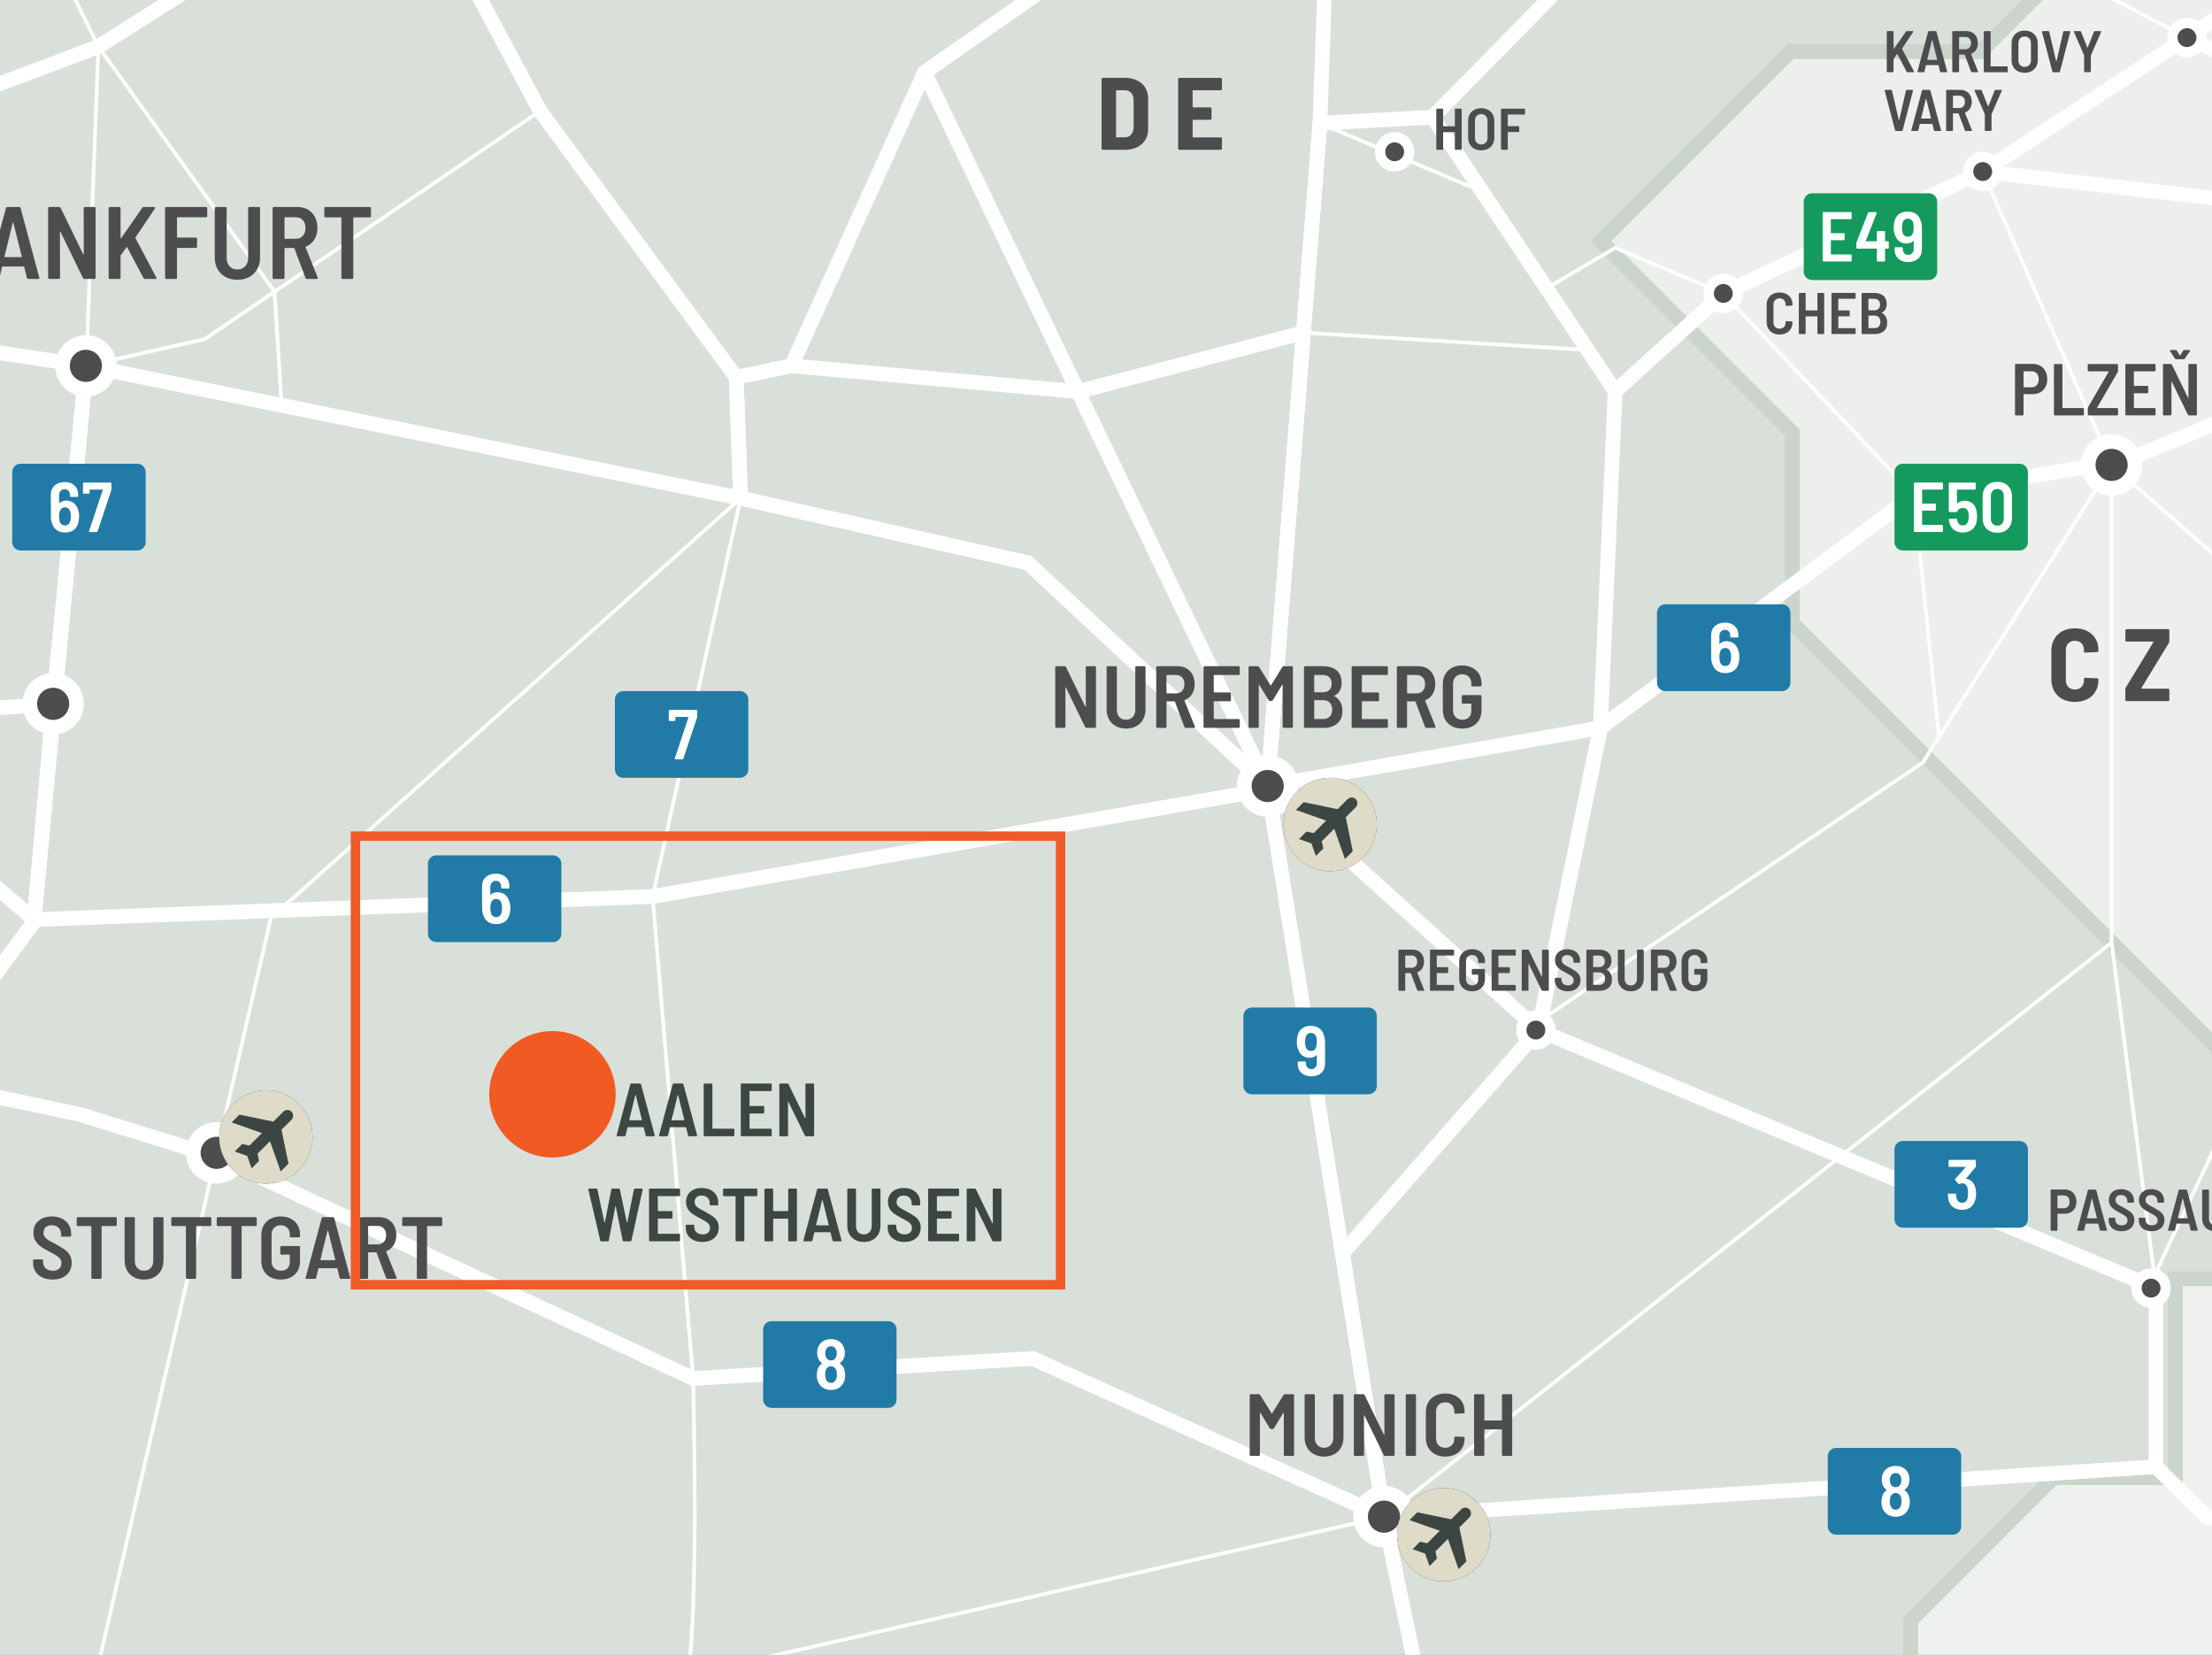 <?xml version="1.0" encoding="UTF-8"?> <svg xmlns="http://www.w3.org/2000/svg" xmlns:xlink="http://www.w3.org/1999/xlink" viewBox="0 0 234.992 175.748"><rect x="0" y="0" width="234.992" height="175.748" fill="#333333" stroke="none"/><defs><clipPath id="clippath"><rect width="234.992" height="175.748" fill="none"></rect></clipPath><clipPath id="clippath-6"><rect width="234.992" height="175.748" fill="none"></rect></clipPath><clipPath id="clippath-7"><rect width="234.992" height="175.748" fill="none"></rect></clipPath><clipPath id="clippath-8"><rect width="234.992" height="175.748" fill="none"></rect></clipPath><clipPath id="clippath-9"><rect width="234.992" height="175.748" fill="none"></rect></clipPath><clipPath id="clippath-10"><rect width="234.992" height="175.748" fill="none"></rect></clipPath><clipPath id="clippath-11"><rect width="234.992" height="175.748" fill="none"></rect></clipPath><clipPath id="clippath-12"><rect width="234.992" height="175.748" fill="none"></rect></clipPath><clipPath id="clippath-13"><rect width="234.992" height="175.748" fill="none"></rect></clipPath><clipPath id="clippath-14"><rect width="234.992" height="175.748" fill="none"></rect></clipPath><clipPath id="clippath-15"><rect width="234.992" height="175.748" fill="none"></rect></clipPath><clipPath id="clippath-16"><rect width="234.992" height="175.748" fill="none"></rect></clipPath><clipPath id="clippath-18"><rect width="234.992" height="175.748" fill="none"></rect></clipPath><clipPath id="clippath-20"><rect width="234.992" height="175.748" fill="none"></rect></clipPath><clipPath id="clippath-34"><rect width="234.992" height="175.748" fill="none"></rect></clipPath><clipPath id="clippath-38"><rect width="234.992" height="175.748" fill="none"></rect></clipPath><clipPath id="clippath-39"><rect width="234.992" height="175.748" fill="none"></rect></clipPath><clipPath id="clippath-40"><rect width="234.992" height="175.748" fill="none"></rect></clipPath><clipPath id="clippath-41"><rect width="234.992" height="175.748" fill="none"></rect></clipPath><clipPath id="clippath-42"><rect width="234.992" height="175.748" fill="none"></rect></clipPath><clipPath id="clippath-43"><rect width="234.992" height="175.748" fill="none"></rect></clipPath><clipPath id="clippath-44"><rect width="234.992" height="175.748" fill="none"></rect></clipPath><clipPath id="clippath-45"><rect width="234.992" height="175.748" fill="none"></rect></clipPath><clipPath id="clippath-46"><rect width="234.992" height="175.748" fill="none"></rect></clipPath><clipPath id="clippath-47"><rect width="234.992" height="175.748" fill="none"></rect></clipPath><clipPath id="clippath-48"><rect width="234.992" height="175.748" fill="none"></rect></clipPath></defs><g><g id="Layer_2" data-name="Layer 2"><g id="Layer_1-2" data-name="Layer 1"><g clip-path="url(#clippath)"><rect width="234.992" height="175.748" fill="#d1d3d4"></rect><polygon points="215.908 0 210.441 5.467 190.21 5.467 170.065 25.612 190.383 45.931 190.383 66.163 234.992 110.773 234.992 0 215.908 0" fill="#edefec"></polygon><g clip-path="url(#clippath-6)"><polyline points="395.268 133.764 471.354 75.499 482.792 75.499 482.792 60.973 462.81 41.079 438.085 41.079 430.224 33.307 430.224 15.669 412.932 15.669 399.432 2.169 393.792 2.169 393.792 32.182 385.568 32.182 360.148 6.764 373.333 -5.945 366.89 -12.389 332.696 -12.389 311.795 -33.29 301.131 -22.373 288.774 -22.373 273.558 -37.591 247.62 -11.651 227.56 -11.651 210.441 5.467 190.209 5.467 170.065 25.611 190.382 45.93 190.382 66.163 264.699 140.479 279.84 140.479 310.917 109.402 323.36 109.402 336.497 122.54 353.794 122.54 363.43 133.764 395.268 133.764" fill="none" stroke="#cbd5cc" stroke-miterlimit="10" stroke-width="1.56"></polyline></g><polygon points="231.105 135.806 231.105 156.945 218.137 156.945 202.963 172.119 202.963 175.748 234.992 175.748 234.992 135.806 231.105 135.806" fill="#eff1ee"></polygon><g clip-path="url(#clippath-7)"><polygon points="247.966 283.265 284.798 283.265 296.081 271.981 340.047 271.981 374.457 237.839 374.457 221.775 381.713 214.519 381.713 198.426 393.965 198.426 411.585 181.023 395.225 163.387 395.269 133.764 363.431 133.764 353.793 122.54 336.497 122.54 323.359 109.401 310.918 109.401 279.841 140.48 264.7 140.48 250.819 126.599 250.819 146.57 240.055 135.806 231.106 135.806 231.106 156.946 218.137 156.946 202.963 172.12 202.963 183.921 217.034 197.994 217.034 219.976 199.169 202.111 179.749 202.111 179.749 197.669 169.244 208.174 150.438 208.174 144.668 213.945 137.211 213.945 129.869 221.285 113.865 221.285 113.865 212.195 93.634 212.195 93.634 221.881 83.303 232.211 61.34 210.249 54.337 217.252 54.337 244.876 67.176 244.876 80.016 257.715 90.91 246.822 109.716 265.628 119.831 265.628 119.831 252.658 156.664 252.658 167.514 241.806 177.933 241.806 169.222 250.518 169.222 256.29 187.844 274.911 221.508 274.911 229.836 283.239 247.966 283.265" fill="none" stroke="#cbd5cc" stroke-miterlimit="10" stroke-width="1.56"></polygon></g><polygon points="0 0 0 175.748 202.963 175.748 202.963 172.12 218.137 156.947 231.107 156.947 231.107 135.807 234.992 135.807 234.992 110.772 190.382 66.163 190.382 45.931 170.065 25.611 190.21 5.467 210.441 5.467 215.908 0 0 0" fill="#d9e0d9"></polygon><g clip-path="url(#clippath-8)"><polygon points="279.841 -249.272 226.739 -302.374 200.932 -302.374 147.737 -249.181 105.071 -253.067 136.984 -283.798 105.133 -283.798 91.109 -297.821 70.895 -297.821 70.895 -327.752 9.68 -327.752 25.762 -311.672 25.762 -292.478 11.41 -292.478 11.41 -282.793 20.056 -274.148 20.056 -249.181 5.875 -249.181 5.875 -225.037 -10.551 -208.611 -10.551 -237.143 -57.791 -237.143 -57.791 -156.215 -79.547 -156.215 -79.547 -143.073 -65.713 -143.073 -65.713 -123.36 -94.765 -94.309 -112.748 -94.309 -112.748 -17.879 -90.269 4.603 -106.869 21.202 -106.869 39.186 -89.749 56.306 -89.749 77.921 -70.296 97.374 -33.55 97.374 -14.745 116.18 -32.214 133.649 -32.214 168.532 -40.836 177.154 -40.836 211.415 4.493 211.415 4.493 196.333 15.906 196.333 24.407 204.833 45.648 204.833 56.201 215.387 61.341 210.248 83.303 232.211 93.633 221.881 93.633 212.193 113.865 212.193 113.865 221.285 129.87 221.285 137.21 213.945 144.667 213.945 150.439 208.173 169.243 208.173 179.748 197.668 179.748 202.111 199.17 202.111 217.035 219.974 217.035 197.993 202.963 183.921 202.963 172.12 218.137 156.946 231.107 156.946 231.107 135.806 240.055 135.806 250.819 146.57 250.819 126.598 190.383 66.162 190.383 45.93 170.065 25.611 190.21 5.467 210.441 5.467 227.561 -11.653 247.621 -11.653 273.559 -37.591 288.775 -22.375 301.132 -22.375 303.403 -24.699 303.4 -64.306 286.225 -81.297 286.225 -151.719 265.409 -172.534 265.409 -182.326 276.011 -192.928 276.011 -245.442 279.841 -249.272" fill="none" stroke="#cbd5cc" stroke-miterlimit="10" stroke-width="1.56"></polygon><polyline points="496.72 211.505 441.877 217.711 411.585 194.571 411.87 166.519 395.268 133.764 362.967 99.598 280.331 26.442 264.974 -5.733 237.849 -35.923 237.849 -89.622 219.332 -149.524 191.177 -158.989 174.399 -201.644 61.071 -231.083 19.084 -200.089 -14.745 -200.089 -25.732 -122.869 -36.354 -93.314 -51.657 -84.079 -65.368 -44.22 -57.791 7.675 -20.754 76.588 3.609 97.667 69.328 95.213 134.875 83.8" fill="none" stroke="#fff" stroke-miterlimit="10" stroke-width="1.56"></polyline><polyline points="44.48 206.228 8.447 223.814 9.84 205.017 21.962 198.172 8.447 185.477 28.779 97.491 78.678 52.913" fill="none" stroke="#fff" stroke-miterlimit="10" stroke-width=".39"></polyline><polyline points="288.971 316.708 253.022 291.28 245.954 263.827 227.474 241.808 225.144 203.419 151.516 182.489 147.03 161.081 73.058 177.912 57.222 214.286 57.222 235.544 76.401 240.181 114.777 240.181 158.483 227.448 170.286 212.909 177.997 206.528 177.997 190.016" fill="none" stroke="#fff" stroke-miterlimit="10" stroke-width=".39"></polyline><polyline points="225.143 203.419 278.386 170.263 370.958 170.983 391.718 182.598 411.583 194.571" fill="none" stroke="#fff" stroke-miterlimit="10" stroke-width=".39"></polyline><polyline points="265.409 169.091 234.43 161.08 229.034 155.776 229.034 136.807 163.441 109.402 134.672 83.478" fill="none" stroke="#fff" stroke-miterlimit="10" stroke-width=".39"></polyline></g><polyline points="229.035 155.777 147.029 161.081 134.672 83.479" fill="none" stroke="#fff" stroke-miterlimit="10" stroke-width=".39"></polyline><polyline points="134.672 83.479 140.223 13.096 152.189 12.439" fill="none" stroke="#fff" stroke-miterlimit="10" stroke-width="1.56"></polyline><g clip-path="url(#clippath-9)"><polyline points="142.628 133.098 163.441 109.402 170.02 77.301 171.588 41.557 152.189 12.438 184.89 -20.802 218.608 -32.377 158.796 -59.615" fill="none" stroke="#fff" stroke-miterlimit="10" stroke-width="1.56"></polyline><polyline points="140.222 13.096 141.559 -24.962 158.795 -59.616" fill="none" stroke="#fff" stroke-miterlimit="10" stroke-width=".39"></polyline><polyline points="9.158 38.855 10.456 4.95 -17.967 -52.463" fill="none" stroke="#fff" stroke-miterlimit="10" stroke-width=".39"></polyline><polyline points="-65.368 -44.219 -29.586 19.161 -14.746 35.249 9.158 38.856 21.757 36.013 57.374 11.782 42.751 -15.549 49.091 -46.481" fill="none" stroke="#fff" stroke-miterlimit="10" stroke-width=".39"></polyline><polyline points="5.769 74.776 -20.754 76.587 -70.297 97.374 -100.771 101.26" fill="none" stroke="#fff" stroke-miterlimit="10" stroke-width=".39"></polyline><polyline points="-98.615 67.144 -47.516 26.795 10.457 4.95 42.752 -15.55 141.559 -24.961 184.892 -20.803 158.796 -59.615 195.593 -136.09 219.332 -149.524 251.7 -229.418 297.737 -232.338 354.841 -263.013 409.608 -295.54 460.604 -301.468 470.256 -214.735 497.296 -119.803 424.102 -131.149 329.203 -137.695 224.662 -132.282 195.593 -136.09 151.451 -132.152 102.455 -123.859 60.865 -131.776 20.185 -122.869 -25.732 -122.869" fill="none" stroke="#fff" stroke-miterlimit="10" stroke-width="1.56"></polyline><polyline points="498.01 -119.265 395.225 -33.687 380.358 7.674 353.426 7.674 332.439 26.651 280.331 26.442 225.682 48.961 211.72 51.209 203.313 52.563 170.02 77.301 134.672 83.479 109.188 59.779 78.679 52.914 9.157 38.855 5.647 74.751 3.61 97.902 -8.811 114.709 -15.174 123.878 -37.424 193.112" fill="none" stroke="#fff" stroke-miterlimit="10" stroke-width=".39"></polyline><polyline points="371.008 170.383 365.916 232.223 322.749 245.942 295.033 249.352 290.153 267.242 248.326 274.438 216.367 301.42 231.454 332.011 255.228 336.237 252.539 347.702 244.074 354.596 244.074 386.44 280.308 367.225" fill="none" stroke="#fff" stroke-miterlimit="10" stroke-width=".39"></polyline><polyline points="84.07 38.855 98.221 7.674 113.659 -3.079 115.506 -22.481 133.315 -59.295" fill="none" stroke="#fff" stroke-miterlimit="10" stroke-width="1.56"></polyline><path d="M114.777,240.18l-15.784-16.367v-12.702l-25.937-33.2c1.202-6.957.576-31.507.576-31.507l-4.304-51.192,9.351-42.299" fill="none" stroke="#fff" stroke-miterlimit="10" stroke-width=".39"></path></g><line x1="98.22" y1="7.674" x2="134.671" y2="83.479" fill="none" stroke="#fff" stroke-miterlimit="10" stroke-width="1.56"></line><g clip-path="url(#clippath-10)"><polyline points="-42.469 126.911 -47.82 183.054 -40.794 216.793 -32.664 215.099 8.256 223.36" fill="none" stroke="#fff" stroke-miterlimit="10" stroke-width=".39"></polyline></g><polyline points="10.456 4.95 29.164 30.974 29.914 43.003" fill="none" stroke="#fff" stroke-miterlimit="10" stroke-width=".39"></polyline><g clip-path="url(#clippath-11)"><polyline points="147.029 161.08 109.697 144.282 73.631 146.404 22.207 122.493 8.448 118.358 -8.812 114.709 -17.967 108.316 -10.395 85.549 -15.1 35.481 -35.594 48.975 -44.483 86.543" fill="none" stroke="#fff" stroke-miterlimit="10" stroke-width=".39"></polyline></g><polyline points="138.469 35.327 114.531 41.592 84.07 38.856 78.209 40.069 78.677 52.913" fill="none" stroke="#fff" stroke-miterlimit="10" stroke-width="1.56"></polyline><line x1="78.21" y1="40.07" x2="57.375" y2="11.781" fill="none" stroke="#fff" stroke-miterlimit="10" stroke-width=".39"></line><line x1="138.469" y1="35.327" x2="168.669" y2="37.176" fill="none" stroke="#fff" stroke-miterlimit="10" stroke-width=".39"></line><polyline points="140.222 13.096 157.455 20.344 164.304 30.622 171.589 26.323 183.074 31.165" fill="none" stroke="#fff" stroke-miterlimit="10" stroke-width=".39"></polyline><g clip-path="url(#clippath-12)"><polyline points="184.891 -20.802 217.479 -3.769 232.331 3.997" fill="none" stroke="#fff" stroke-miterlimit="10" stroke-width=".39"></polyline></g><polyline points="224.327 49.375 204.262 80.992 163.162 108.694" fill="none" stroke="#fff" stroke-miterlimit="10" stroke-width=".39"></polyline><polyline points="147.029 161.08 224.327 100.106 224.327 49.375" fill="none" stroke="#fff" stroke-miterlimit="10" stroke-width=".39"></polyline><line x1="224.327" y1="100.106" x2="229.035" y2="136.808" fill="none" stroke="#fff" stroke-miterlimit="10" stroke-width=".39"></line><g clip-path="url(#clippath-13)"><line x1="228.519" y1="136.235" x2="280.33" y2="26.227" fill="none" stroke="#fff" stroke-miterlimit="10" stroke-width=".39"></line></g><line x1="210.63" y1="18.22" x2="224.327" y2="49.375" fill="none" stroke="#fff" stroke-miterlimit="10" stroke-width=".39"></line><g clip-path="url(#clippath-14)"><line x1="224.327" y1="49.375" x2="287.966" y2="105.228" fill="none" stroke="#fff" stroke-miterlimit="10" stroke-width=".39"></line></g><polyline points="183.076 31.165 203.312 52.562 205.985 78.277" fill="none" stroke="#fff" stroke-miterlimit="10" stroke-width=".39"></polyline><g clip-path="url(#clippath-15)"><polyline points="126.123 -283.798 101.073 -252.378 61.073 -231.082 53.911 -179.638 60.865 -131.778 80.95 -106.381 65.361 -58.442 49.092 -46.482 42.752 -15.55 57.374 11.781 78.209 40.071 78.679 52.914 109.188 59.779 134.672 83.479 147.119 161.513 151.517 182.488 177.998 190.016 177.998 206.529 170.287 212.908 157.917 227.612 142.484 232.028 142.484 274.049 135.194 290.426" fill="none" stroke="#fff" stroke-miterlimit="10" stroke-width="1.56"></polyline><polyline points="474.144 -3.768 478.574 16.1 478.816 101.783 431.659 151.599 411.87 166.518 391.718 182.597 370.959 170.985 368.828 196.868 365.918 232.223 322.751 245.941 295.033 249.351 290.153 267.242 248.326 274.438 216.367 301.42 231.453 332.011 255.228 336.237 252.54 347.702 244.075 354.595" fill="none" stroke="#fff" stroke-miterlimit="10" stroke-width="1.56"></polyline><polyline points="-152.787 109.089 -100.772 101.259 -70.296 97.373 -20.755 76.588 5.768 74.777" fill="none" stroke="#fff" stroke-miterlimit="10" stroke-width="1.56"></polyline><polyline points="-65.368 -44.219 -28.986 19.813 -14.746 35.249 9.158 38.856 5.77 73.503 3.609 97.903 -8.812 114.709 -15.173 123.879 -37.425 193.112 -32.666 215.1 -1.016 248.632 1.472 254.64" fill="none" stroke="#fff" stroke-miterlimit="10" stroke-width="1.56"></polyline><polyline points="-42.469 126.911 -18.73 134.948 -15.174 123.878 -8.81 114.709 8.448 118.357 23.018 122.869 73.633 146.403 109.697 144.282 147.029 161.08 229.035 155.777 234.431 161.08 265.41 169.09 278.387 170.263 370.959 170.984 391.718 182.598 411.585 194.57 441.877 217.711 496.72 211.505 527.073 304.823 602.596 304.823 602.596 331.109 698.324 331.109 726.032 331.109 765.893 378.216 824.587 417.853 825.906 378.455 811.085 334.633 726.032 331.109" fill="none" stroke="#fff" stroke-miterlimit="10" stroke-width="1.56"></polyline><polyline points="19.084 -200.088 53.911 -179.638 60.864 -131.777 102.85 -123.882 137.315 -129.759 158.796 -59.615 218.606 -32.377 237.849 -35.924 264.974 -5.732 280.329 26.443 362.967 99.599 395.267 133.765 411.87 166.52 411.585 194.57 441.875 217.711 496.72 211.506 527.071 304.823 602.596 304.823 602.596 331.109 631.37 331.109 650.915 399.857 682.062 430.522 655.558 456.449 655.558 466.409 700.812 510.673 690.297 513.564 677.139 583.152 677.139 617.349 663.979 652.74 646.906 659.876 646.906 687.575 662.757 703.427" fill="none" stroke="#fff" stroke-miterlimit="10" stroke-width="1.56"></polyline><polyline points="134.672 83.479 138.469 35.327 140.223 13.096 141.559 -24.962 158.796 -59.615 195.593 -136.089 219.332 -149.525 237.85 -89.622 237.85 -35.924" fill="none" stroke="#fff" stroke-miterlimit="10" stroke-width="1.56"></polyline><polyline points="-8.811 114.709 3.61 97.903 9.159 38.855 78.679 52.913 109.187 59.78 134.672 83.478 170.02 77.302 203.313 52.562 225.682 48.96 280.33 26.443 332.908 26.227 401.521 70.469 423.103 74.236 437.753 56.925 478.753 79.355 478.815 101.784 598.123 101.784 598.123 122.05 659.864 122.703" fill="none" stroke="#fff" stroke-miterlimit="10" stroke-width="1.56"></polyline></g><polyline points="134.672 83.479 163.442 109.4 229.035 136.809 229.035 155.776" fill="none" stroke="#fff" stroke-miterlimit="10" stroke-width="1.56"></polyline><polyline points="147.029 161.08 142.628 133.097 163.442 109.402 170.02 77.302" fill="none" stroke="#fff" stroke-miterlimit="10" stroke-width="1.56"></polyline><g clip-path="url(#clippath-16)"><polyline points="258.379 -13.074 210.631 18.22 183.075 31.166" fill="none" stroke="#fff" stroke-miterlimit="10" stroke-width="1.56"></polyline><line x1="210.63" y1="18.22" x2="280.331" y2="26.228" fill="none" stroke="#fff" stroke-miterlimit="10" stroke-width="1.56"></line><line x1="232.331" y1="3.997" x2="279.161" y2="25.156" fill="none" stroke="#fff" stroke-miterlimit="10" stroke-width="1.56"></line></g><line x1="171.589" y1="41.556" x2="183.077" y2="31.165" fill="none" stroke="#fff" stroke-miterlimit="10" stroke-width="1.56"></line><g clip-path="url(#clippath-18)"><g><path d="M219.116,74.257c-.379-.197-.672-.478-.879-.841-.208-.364-.312-.787-.312-1.268v-3.035c0-.474.104-.891.312-1.251.207-.36.5-.639.879-.835s.815-.295,1.311-.295.932.097,1.311.289c.378.193.671.465.879.813.207.35.312.758.312,1.224v.055c0,.036-.013.069-.039.098-.025.029-.056.044-.093.044l-1.277.055c-.087,0-.131-.04-.131-.12v-.142c0-.299-.088-.539-.262-.721-.175-.183-.408-.273-.699-.273s-.524.091-.699.273c-.175.182-.262.422-.262.721v3.199c0,.299.087.537.262.715.175.179.408.268.699.268s.524-.089.699-.268c.174-.178.262-.416.262-.715v-.142c0-.08.044-.12.131-.12l1.277.055c.037,0,.067.013.093.038.026.025.039.057.039.093v.032c0,.466-.104.878-.312,1.234-.208.356-.501.632-.879.824-.379.193-.815.289-1.311.289s-.932-.098-1.311-.294Z" fill="#4d4d4f"></path><path d="M225.827,74.426c-.026-.025-.039-.057-.039-.093v-1.146c0-.059.015-.113.044-.164l2.927-4.815c.021-.044.011-.065-.033-.065h-2.806c-.037,0-.067-.013-.093-.039-.026-.025-.039-.056-.039-.093v-1.059c0-.036.013-.067.039-.093.025-.025.056-.038.093-.038h4.411c.036,0,.067.013.093.038s.038.057.038.093v1.146c0,.059-.015.113-.043.164l-2.927,4.815c-.021.044-.011.065.032.065h2.807c.036,0,.067.013.093.038s.038.057.038.093v1.06c0,.036-.013.067-.038.093s-.057.038-.093.038h-4.411c-.037,0-.067-.013-.093-.038Z" fill="#4d4d4f"></path></g></g><g><path d="M117.064,15.873c-.026-.025-.039-.057-.039-.093v-7.382c0-.036.013-.067.039-.093.025-.025.056-.038.093-.038h2.348c.488,0,.919.091,1.294.272.375.183.664.44.868.775.204.335.306.725.306,1.169v3.21c0,.444-.102.834-.306,1.169-.204.334-.493.593-.868.774-.375.183-.806.273-1.294.273h-2.348c-.037,0-.067-.013-.093-.038ZM118.619,14.59l.896-.011c.27,0,.488-.097.655-.29.167-.192.255-.449.262-.77v-2.861c0-.327-.084-.587-.251-.78-.168-.193-.39-.289-.667-.289h-.896c-.036,0-.054.018-.054.054v4.893c0,.036.018.055.054.055Z" fill="#4d4d4f"></path><path d="M129.774,9.55c-.025.026-.057.039-.093.039h-2.927c-.036,0-.054.018-.054.054v1.704c0,.036.018.055.054.055h1.824c.037,0,.067.013.093.038s.039.057.039.093v1.06c0,.036-.013.067-.039.093s-.056.038-.093.038h-1.824c-.036,0-.054.019-.054.055v1.758c0,.036.018.055.054.055h2.927c.036,0,.067.013.093.038s.038.057.038.093v1.06c0,.036-.013.067-.038.093s-.057.038-.093.038h-4.39c-.037,0-.067-.013-.093-.038-.026-.025-.039-.057-.039-.093v-7.382c0-.036.013-.067.039-.093.025-.025.056-.038.093-.038h4.39c.036,0,.067.013.093.038s.038.057.038.093v1.059c0,.037-.013.067-.038.093Z" fill="#4d4d4f"></path></g><g><path d="M216.761,38.856c.231.135.411.326.538.573.128.247.191.529.191.846,0,.312-.063.588-.191.827-.127.239-.307.425-.538.558s-.495.199-.792.199h-.959c-.026,0-.039.013-.039.039v2.129c0,.026-.009.048-.027.066s-.04.027-.066.027h-.718c-.025,0-.048-.009-.066-.027-.018-.019-.027-.04-.027-.066v-5.28c0-.026.01-.048.027-.066.019-.019.041-.027.066-.027h1.802c.302,0,.568.067.8.203ZM216.379,40.903c.138-.153.206-.357.206-.612,0-.26-.068-.468-.206-.624-.138-.155-.321-.233-.55-.233h-.819c-.026,0-.039.013-.039.039v1.622c0,.026.013.039.039.039h.819c.229,0,.412-.077.55-.23Z" fill="#4d4d4f"></path><path d="M218.227,44.093c-.018-.019-.027-.04-.027-.066v-5.272c0-.026.01-.048.027-.066.019-.019.041-.027.066-.027h.718c.026,0,.048.009.066.027s.027.04.027.066v4.547c0,.026.013.039.039.039h2.145c.026,0,.049.01.066.027.019.019.027.041.027.066v.593c0,.026-.009.048-.027.066-.018.019-.04.027-.066.027h-2.995c-.025,0-.048-.009-.066-.027Z" fill="#4d4d4f"></path><path d="M221.816,44.093c-.019-.019-.027-.04-.027-.066v-.647c0-.041.01-.08.031-.117l2.191-3.774c.016-.031.005-.047-.031-.047h-2.098c-.026,0-.049-.01-.066-.027-.019-.019-.027-.04-.027-.066v-.593c0-.026.009-.048.027-.066.018-.019.04-.027.066-.027h3.034c.025,0,.048.009.066.027.018.019.027.04.027.066v.647c0,.041-.011.08-.031.117l-2.192,3.774c-.016.031-.005.047.031.047h2.099c.025,0,.048.01.066.027.018.019.027.041.027.066v.593c0,.026-.01.048-.027.066-.019.019-.041.027-.066.027h-3.034c-.026,0-.049-.009-.066-.027Z" fill="#4d4d4f"></path><path d="M228.968,39.413c-.019.018-.041.027-.066.027h-2.169c-.025,0-.039.013-.039.039v1.466c0,.026.014.039.039.039h1.389c.026,0,.048.01.066.027.019.019.027.04.027.066v.593c0,.026-.009.048-.027.066s-.04.027-.066.027h-1.389c-.025,0-.039.013-.039.039v1.497c0,.026.014.039.039.039h2.169c.025,0,.048.01.066.027.018.019.027.041.027.066v.593c0,.026-.01.048-.027.066-.019.019-.041.027-.066.027h-3.019c-.026,0-.049-.009-.066-.027-.019-.019-.027-.04-.027-.066v-5.272c0-.026.009-.048.027-.066.018-.019.04-.027.066-.027h3.019c.025,0,.048.009.066.027.018.019.027.04.027.066v.593c0,.026-.01.048-.027.066Z" fill="#4d4d4f"></path></g><path d="M232.509,38.688c.019-.019.041-.027.066-.027h.718c.026,0,.048.009.066.027s.027.04.027.066v5.272c0,.026-.009.048-.027.066s-.04.027-.066.027h-.757c-.046,0-.083-.023-.108-.07l-1.701-3.494c-.01-.016-.021-.022-.031-.02-.01.003-.016.015-.016.035l.008,3.455c0,.026-.009.048-.026.066-.019.019-.041.027-.066.027h-.718c-.026,0-.049-.009-.066-.027-.019-.019-.027-.04-.027-.066v-5.272c0-.026.009-.048.027-.066.018-.019.04-.027.066-.027h.749c.052,0,.088.023.108.07l1.709,3.51c.01.016.021.022.031.02.01-.003.016-.015.016-.035l-.008-3.471c0-.026.009-.048.026-.066ZM230.517,37.233c0-.041.023-.062.07-.062h.554c.052,0,.088.021.109.062l.312.507c.011.016.021.023.031.023s.019-.008.023-.023l.312-.507c.021-.041.058-.062.109-.062h.554c.037,0,.062.012.074.035s.009.051-.012.082l-.554.804c-.026.042-.062.062-.109.062h-.818c-.047,0-.084-.021-.109-.062l-.53-.804c-.011-.016-.016-.033-.016-.055Z" fill="#4d4d4f"></path><g><path d="M136.49,148.075h.871c.031,0,.058.011.08.032.021.022.033.049.033.08v6.327c0,.031-.011.058-.033.079-.022.022-.049.033-.08.033h-.861c-.031,0-.058-.011-.08-.033-.022-.021-.033-.048-.033-.079v-4.437c0-.025-.006-.039-.019-.042-.013-.003-.025.005-.038.023l-.992,1.638c-.025.05-.069.075-.131.075h-.178c-.062,0-.106-.025-.131-.075l-.992-1.629c-.013-.019-.025-.026-.038-.023-.012.004-.019.018-.019.042v4.428c0,.031-.011.058-.033.079-.022.022-.048.033-.08.033h-.861c-.032,0-.058-.011-.08-.033-.022-.021-.033-.048-.033-.079v-6.327c0-.031.011-.058.033-.08.021-.021.048-.032.08-.032h.861c.062,0,.106.024.131.074l1.227,1.957c.019.037.037.037.056,0l1.207-1.957c.025-.05.069-.074.131-.074Z" fill="#4d4d4f"></path><path d="M139.579,154.449c-.312-.169-.554-.407-.726-.716-.172-.31-.257-.666-.257-1.072v-4.474c0-.031.011-.058.033-.08.022-.021.048-.032.08-.032h.861c.031,0,.058.011.08.032.022.022.033.049.033.08v4.53c0,.312.089.564.267.758s.413.29.707.29.53-.097.711-.29c.181-.193.271-.446.271-.758v-4.53c0-.031.011-.058.033-.08.022-.021.048-.032.08-.032h.861c.031,0,.058.011.08.032.022.022.033.049.033.08v4.474c0,.406-.085.763-.257,1.072-.171.309-.413.547-.725.716-.312.168-.674.253-1.086.253-.406,0-.765-.085-1.076-.253Z" fill="#4d4d4f"></path><path d="M147.099,148.108c.022-.021.048-.032.08-.032h.861c.031,0,.058.011.08.032.021.022.033.049.033.08v6.327c0,.031-.011.058-.033.079-.022.022-.048.033-.08.033h-.908c-.056,0-.1-.028-.131-.084l-2.041-4.193c-.013-.019-.025-.026-.038-.023-.012.003-.019.018-.019.042l.009,4.146c0,.031-.011.058-.033.079-.022.022-.048.033-.08.033h-.861c-.031,0-.058-.011-.08-.033-.022-.021-.033-.048-.033-.079v-6.327c0-.031.011-.058.033-.08.021-.021.048-.032.08-.032h.898c.062,0,.106.028.131.084l2.05,4.212c.013.019.025.026.038.023s.019-.017.019-.042l-.009-4.165c0-.031.011-.058.033-.08Z" fill="#4d4d4f"></path><path d="M149.374,154.594c-.022-.021-.033-.048-.033-.079v-6.327c0-.031.011-.058.033-.08.022-.021.048-.032.08-.032h.861c.031,0,.058.011.08.032.022.022.033.049.033.08v6.327c0,.031-.011.058-.033.079-.022.022-.048.033-.08.033h-.861c-.031,0-.058-.011-.08-.033Z" fill="#4d4d4f"></path><path d="M152.458,154.454c-.312-.166-.554-.398-.726-.697-.171-.3-.257-.646-.257-1.039v-2.752c0-.394.086-.738.257-1.034.172-.297.414-.525.726-.688.312-.162.671-.243,1.077-.243s.764.08,1.076.238c.312.159.554.384.726.675.171.29.257.628.257,1.016v.056c0,.031-.011.06-.033.084-.022.025-.048.038-.08.038l-.871.037c-.075,0-.112-.037-.112-.112v-.112c0-.293-.089-.53-.267-.712-.178-.181-.411-.271-.697-.271-.293,0-.529.09-.707.271-.178.182-.267.419-.267.712v2.873c0,.294.089.529.267.707s.414.267.707.267c.287,0,.519-.089.697-.267.178-.178.267-.413.267-.707v-.121c0-.068.038-.104.112-.104l.871.038c.031,0,.058.011.08.032.021.022.033.049.033.08v.037c0,.387-.086.729-.257,1.025-.172.296-.414.523-.726.683s-.671.239-1.076.239-.765-.083-1.077-.248Z" fill="#4d4d4f"></path><path d="M159.594,148.108c.022-.021.048-.032.08-.032h.861c.031,0,.058.011.08.032.021.022.033.049.033.08v6.327c0,.031-.011.058-.033.079-.022.022-.048.033-.08.033h-.861c-.031,0-.058-.011-.08-.033-.022-.021-.033-.048-.033-.079v-2.658c0-.031-.016-.047-.047-.047h-1.778c-.031,0-.047.016-.047.047v2.658c0,.031-.011.058-.033.079-.022.022-.048.033-.08.033h-.861c-.031,0-.058-.011-.08-.033-.022-.021-.033-.048-.033-.079v-6.327c0-.031.011-.058.033-.08.022-.021.048-.032.08-.032h.861c.031,0,.058.011.08.032.022.022.033.049.033.08v2.63c0,.031.016.047.047.047h1.778c.031,0,.047-.016.047-.047v-2.63c0-.031.011-.058.033-.08Z" fill="#4d4d4f"></path></g><g><path d="M4.495,135.678c-.312-.146-.554-.355-.725-.627-.172-.271-.258-.585-.258-.94v-.243c0-.031.011-.058.033-.08.021-.021.048-.032.079-.032h.843c.031,0,.058.011.08.032.021.022.033.049.033.08v.188c0,.268.093.486.281.654.187.169.44.253.758.253.293,0,.518-.074.674-.225.156-.149.234-.346.234-.59,0-.168-.044-.313-.131-.435-.088-.122-.211-.234-.37-.337-.159-.104-.404-.242-.734-.417-.381-.199-.687-.377-.917-.533s-.426-.355-.585-.6c-.159-.243-.239-.539-.239-.889,0-.537.179-.961.538-1.273.359-.312.832-.468,1.418-.468.406,0,.765.076,1.077.229s.552.369.721.65.253.603.253.964v.197c0,.031-.011.058-.033.079-.021.021-.048.033-.079.033h-.843c-.031,0-.058-.012-.08-.033s-.033-.048-.033-.079v-.179c0-.268-.09-.489-.271-.664-.181-.175-.424-.262-.73-.262-.268,0-.48.069-.636.21-.156.141-.234.336-.234.585,0,.169.041.312.122.431.081.119.204.231.37.337.165.106.417.243.753.412.449.256.78.455.992.599.212.144.392.329.538.558.146.228.22.507.22.837,0,.55-.185.986-.552,1.311-.369.325-.861.487-1.479.487-.412,0-.774-.074-1.086-.221Z" fill="#4d4d4f"></path><path d="M12.372,129.304c.022.022.033.049.033.08v.721c0,.031-.011.058-.033.079-.022.022-.048.033-.08.033h-1.451c-.031,0-.047.016-.047.047v5.447c0,.031-.011.058-.033.079-.022.022-.048.033-.08.033h-.861c-.031,0-.058-.011-.08-.033-.021-.021-.033-.048-.033-.079v-5.447c0-.031-.016-.047-.046-.047h-1.395c-.031,0-.058-.011-.08-.033-.022-.021-.033-.048-.033-.079v-.721c0-.031.011-.058.033-.08.022-.021.048-.032.08-.032h4.025c.031,0,.058.011.08.032Z" fill="#4d4d4f"></path><path d="M14.22,135.646c-.312-.169-.554-.407-.726-.716-.172-.31-.257-.666-.257-1.072v-4.474c0-.031.011-.058.033-.08.022-.021.048-.032.08-.032h.861c.031,0,.058.011.08.032.022.022.033.049.033.08v4.53c0,.312.089.564.267.758s.413.29.707.29.53-.097.711-.29c.181-.193.271-.446.271-.758v-4.53c0-.031.011-.058.033-.08.022-.021.048-.032.08-.032h.861c.031,0,.058.011.08.032.022.022.033.049.033.08v4.474c0,.406-.085.763-.257,1.072-.171.309-.413.547-.725.716-.312.168-.674.253-1.086.253-.406,0-.765-.085-1.076-.253Z" fill="#4d4d4f"></path><path d="M22.415,129.304c.022.022.033.049.033.08v.721c0,.031-.011.058-.033.079-.022.022-.048.033-.08.033h-1.451c-.031,0-.047.016-.047.047v5.447c0,.031-.011.058-.033.079-.022.022-.048.033-.08.033h-.861c-.031,0-.058-.011-.08-.033-.021-.021-.033-.048-.033-.079v-5.447c0-.031-.016-.047-.046-.047h-1.395c-.031,0-.058-.011-.08-.033-.022-.021-.033-.048-.033-.079v-.721c0-.031.011-.058.033-.08.022-.021.048-.032.08-.032h4.025c.031,0,.058.011.08.032Z" fill="#4d4d4f"></path><path d="M27.244,129.304c.022.022.033.049.033.08v.721c0,.031-.011.058-.033.079-.022.022-.048.033-.08.033h-1.451c-.031,0-.047.016-.047.047v5.447c0,.031-.011.058-.033.079-.022.022-.048.033-.08.033h-.861c-.031,0-.058-.011-.08-.033-.021-.021-.033-.048-.033-.079v-5.447c0-.031-.016-.047-.046-.047h-1.395c-.031,0-.058-.011-.08-.033-.022-.021-.033-.048-.033-.079v-.721c0-.031.011-.058.033-.08.022-.021.048-.032.08-.032h4.025c.031,0,.058.011.08.032Z" fill="#4d4d4f"></path><path d="M28.742,135.655c-.309-.162-.549-.391-.721-.688-.171-.296-.257-.638-.257-1.025v-2.789c0-.387.086-.729.257-1.024.172-.297.412-.525.721-.688.309-.162.666-.243,1.072-.243s.765.08,1.077.238c.312.159.554.383.725.67.172.287.258.614.258.982v.216c0,.031-.011.058-.033.079-.022.022-.049.033-.08.033h-.861c-.031,0-.058-.011-.08-.033-.022-.021-.033-.048-.033-.079v-.216c0-.28-.089-.51-.267-.688-.178-.178-.414-.267-.707-.267-.287,0-.52.092-.697.275-.178.185-.267.426-.267.726v2.827c0,.299.092.541.276.725.184.185.423.276.716.276.287,0,.516-.082.688-.248.171-.165.257-.392.257-.679v-.739c0-.031-.016-.047-.047-.047h-.852c-.031,0-.058-.011-.08-.032-.022-.022-.033-.049-.033-.08v-.683c0-.031.011-.058.033-.08.021-.021.048-.032.08-.032h1.872c.031,0,.058.011.08.032.021.022.033.049.033.08v1.46c0,.617-.188,1.103-.562,1.455-.374.353-.874.529-1.498.529-.406,0-.763-.081-1.072-.244Z" fill="#4d4d4f"></path><path d="M36.085,135.73l-.243-1.001c-.006-.025-.022-.038-.047-.038h-1.928c-.025,0-.041.013-.047.038l-.234,1.001c-.019.062-.062.094-.131.094h-.889c-.082,0-.112-.04-.094-.122l1.704-6.336c.019-.062.062-.094.131-.094h1.067c.069,0,.112.031.131.094l1.704,6.336.009.038c0,.056-.035.084-.103.084h-.898c-.069,0-.112-.031-.131-.094ZM34.054,133.825c.012.009.024.014.037.014h1.479c.012,0,.025-.005.038-.014.012-.01.015-.023.009-.042l-.768-3.07c-.006-.019-.016-.028-.028-.028-.012,0-.022.01-.028.028l-.749,3.07c-.006.019-.003.032.01.042Z" fill="#4d4d4f"></path><path d="M41.017,135.73l-1.011-2.687c-.013-.024-.028-.037-.047-.037h-.805c-.031,0-.047.016-.047.047v2.658c0,.031-.011.058-.033.079-.022.022-.048.033-.08.033h-.861c-.031,0-.058-.011-.08-.033-.022-.021-.033-.048-.033-.079v-6.327c0-.031.011-.058.033-.08.022-.021.048-.032.08-.032h2.162c.355,0,.671.079.945.238s.487.384.637.674c.149.29.225.623.225.997,0,.405-.094.758-.281,1.058-.188.3-.443.512-.768.637-.031.013-.041.034-.028.065l1.104,2.752c.006.013.009.031.009.056,0,.051-.031.075-.093.075h-.899c-.068,0-.112-.031-.131-.094ZM39.108,130.254v1.862c0,.032.016.047.047.047h.983c.262,0,.474-.089.637-.267.162-.178.243-.413.243-.706,0-.3-.081-.539-.243-.717-.163-.178-.375-.267-.637-.267h-.983c-.031,0-.047.016-.047.047Z" fill="#4d4d4f"></path><path d="M46.947,129.304c.022.022.033.049.033.08v.721c0,.031-.011.058-.033.079-.022.022-.048.033-.08.033h-1.451c-.031,0-.047.016-.047.047v5.447c0,.031-.011.058-.033.079-.022.022-.048.033-.08.033h-.861c-.031,0-.058-.011-.08-.033-.021-.021-.033-.048-.033-.079v-5.447c0-.031-.016-.047-.046-.047h-1.395c-.031,0-.058-.011-.08-.033-.022-.021-.033-.048-.033-.079v-.721c0-.031.011-.058.033-.08.022-.021.048-.032.08-.032h4.025c.031,0,.058.011.08.032Z" fill="#4d4d4f"></path></g><g><path d="M115.378,70.785c.022-.021.048-.032.08-.032h.861c.031,0,.058.011.08.032.021.022.033.049.033.08v6.327c0,.031-.011.058-.033.079-.022.022-.048.033-.08.033h-.908c-.056,0-.1-.028-.131-.084l-2.041-4.193c-.013-.019-.025-.026-.038-.023-.012.003-.019.018-.019.042l.009,4.146c0,.031-.011.058-.033.079-.022.022-.048.033-.08.033h-.861c-.031,0-.058-.011-.08-.033-.022-.021-.033-.048-.033-.079v-6.327c0-.031.011-.058.033-.08.021-.021.048-.032.08-.032h.898c.062,0,.106.028.131.084l2.05,4.212c.013.019.025.026.038.023s.019-.017.019-.042l-.009-4.165c0-.031.011-.058.033-.08Z" fill="#4d4d4f"></path><path d="M118.546,77.127c-.312-.169-.554-.407-.726-.716-.172-.31-.257-.666-.257-1.072v-4.474c0-.031.011-.058.033-.08.022-.021.048-.032.08-.032h.861c.031,0,.058.011.08.032.022.022.033.049.033.08v4.53c0,.312.089.564.267.758s.413.29.707.29.53-.097.711-.29c.181-.193.271-.446.271-.758v-4.53c0-.031.011-.058.033-.08.022-.021.048-.032.08-.032h.861c.031,0,.058.011.08.032.022.022.033.049.033.08v4.474c0,.406-.085.763-.257,1.072-.171.309-.413.547-.725.716-.312.168-.674.253-1.086.253-.406,0-.765-.085-1.076-.253Z" fill="#4d4d4f"></path><path d="M125.829,77.211l-1.011-2.687c-.013-.024-.028-.037-.047-.037h-.805c-.031,0-.047.016-.047.047v2.658c0,.031-.011.058-.033.079-.022.022-.048.033-.08.033h-.861c-.031,0-.058-.011-.08-.033-.022-.021-.033-.048-.033-.079v-6.327c0-.031.011-.058.033-.08.022-.021.048-.032.08-.032h2.162c.355,0,.671.079.945.238s.487.384.637.674c.149.29.225.623.225.997,0,.405-.094.758-.281,1.058-.188.3-.443.512-.768.637-.031.013-.041.034-.028.065l1.104,2.752c.006.013.009.031.009.056,0,.051-.031.075-.093.075h-.899c-.068,0-.112-.031-.131-.094ZM123.919,71.736v1.862c0,.032.016.047.047.047h.983c.262,0,.474-.089.637-.267.162-.178.243-.413.243-.706,0-.3-.081-.539-.243-.717-.163-.178-.375-.267-.637-.267h-.983c-.031,0-.047.016-.047.047Z" fill="#4d4d4f"></path><path d="M131.673,71.657c-.022.021-.048.032-.08.032h-2.602c-.031,0-.047.016-.047.047v1.76c0,.031.016.047.047.047h1.666c.031,0,.058.011.08.033.022.021.033.048.033.079v.711c0,.031-.011.059-.033.08s-.048.032-.08.032h-1.666c-.031,0-.047.016-.047.047v1.798c0,.031.016.047.047.047h2.602c.031,0,.058.011.08.032.022.022.033.049.033.08v.711c0,.031-.011.058-.033.079-.022.022-.048.033-.08.033h-3.622c-.031,0-.058-.011-.08-.033-.022-.021-.033-.048-.033-.079v-6.327c0-.031.011-.058.033-.08.022-.021.048-.032.08-.032h3.622c.031,0,.058.011.08.032.022.022.033.049.033.08v.711c0,.031-.011.058-.033.08Z" fill="#4d4d4f"></path><path d="M136.368,70.753h.871c.031,0,.058.011.08.032.021.022.033.049.033.08v6.327c0,.031-.011.058-.033.079-.022.022-.049.033-.08.033h-.861c-.031,0-.058-.011-.08-.033-.022-.021-.033-.048-.033-.079v-4.437c0-.025-.006-.039-.019-.042-.013-.003-.025.005-.038.023l-.992,1.638c-.025.05-.069.075-.131.075h-.178c-.062,0-.106-.025-.131-.075l-.992-1.629c-.013-.019-.025-.026-.038-.023-.012.004-.019.018-.019.042v4.428c0,.031-.011.058-.033.079-.022.022-.048.033-.08.033h-.861c-.032,0-.058-.011-.08-.033-.022-.021-.033-.048-.033-.079v-6.327c0-.031.011-.058.033-.08.021-.021.048-.032.08-.032h.861c.062,0,.106.024.131.074l1.227,1.957c.019.037.037.037.056,0l1.207-1.957c.025-.05.069-.074.131-.074Z" fill="#4d4d4f"></path><path d="M142.063,76.842c-.365.309-.841.463-1.427.463h-1.994c-.031,0-.058-.011-.08-.033-.022-.021-.033-.048-.033-.079v-6.327c0-.031.011-.058.033-.08.022-.021.048-.032.08-.032h1.881c.63,0,1.122.148,1.474.444.353.297.529.738.529,1.324,0,.643-.252,1.099-.758,1.367-.031.019-.034.037-.009.056.568.306.852.827.852,1.563,0,.58-.183,1.024-.548,1.334ZM139.615,71.736v1.741c0,.031.016.047.047.047h.871c.293,0,.522-.08.688-.239.165-.159.248-.382.248-.669,0-.293-.083-.521-.248-.684-.166-.162-.395-.243-.688-.243h-.871c-.031,0-.047.016-.047.047ZM141.277,76.098c.165-.175.248-.418.248-.73s-.084-.557-.253-.734c-.168-.179-.396-.268-.683-.268h-.927c-.031,0-.047.016-.047.047v1.9c0,.031.016.047.047.047h.936c.287,0,.513-.087.679-.262Z" fill="#4d4d4f"></path><path d="M147.407,71.657c-.022.021-.048.032-.08.032h-2.602c-.031,0-.047.016-.047.047v1.76c0,.031.016.047.047.047h1.666c.031,0,.058.011.08.033.022.021.033.048.033.079v.711c0,.031-.011.059-.033.08s-.048.032-.08.032h-1.666c-.031,0-.047.016-.047.047v1.798c0,.031.016.047.047.047h2.602c.031,0,.058.011.08.032.022.022.033.049.033.08v.711c0,.031-.011.058-.033.079-.022.022-.048.033-.08.033h-3.622c-.031,0-.058-.011-.08-.033-.022-.021-.033-.048-.033-.079v-6.327c0-.031.011-.058.033-.08.022-.021.048-.032.08-.032h3.622c.031,0,.058.011.08.032.022.022.033.049.033.08v.711c0,.031-.011.058-.033.08Z" fill="#4d4d4f"></path><path d="M151.39,77.211l-1.011-2.687c-.013-.024-.028-.037-.047-.037h-.805c-.031,0-.047.016-.047.047v2.658c0,.031-.011.058-.033.079-.022.022-.048.033-.08.033h-.861c-.031,0-.058-.011-.08-.033-.022-.021-.033-.048-.033-.079v-6.327c0-.031.011-.058.033-.08.022-.021.048-.032.08-.032h2.162c.355,0,.671.079.945.238s.487.384.637.674c.149.29.225.623.225.997,0,.405-.094.758-.281,1.058-.188.3-.443.512-.768.637-.031.013-.041.034-.028.065l1.104,2.752c.006.013.009.031.009.056,0,.051-.031.075-.093.075h-.899c-.068,0-.112-.031-.131-.094ZM149.481,71.736v1.862c0,.032.016.047.047.047h.983c.262,0,.474-.089.637-.267.162-.178.243-.413.243-.706,0-.3-.081-.539-.243-.717-.163-.178-.375-.267-.637-.267h-.983c-.031,0-.047.016-.047.047Z" fill="#4d4d4f"></path><path d="M154.258,77.136c-.309-.162-.549-.391-.721-.688-.171-.296-.257-.638-.257-1.025v-2.789c0-.387.086-.729.257-1.024.172-.297.412-.525.721-.688.309-.162.666-.243,1.072-.243s.765.08,1.077.238c.312.159.554.383.725.67.172.287.258.614.258.982v.216c0,.031-.011.058-.033.079-.022.022-.049.033-.08.033h-.861c-.031,0-.058-.011-.08-.033-.022-.021-.033-.048-.033-.079v-.216c0-.28-.089-.51-.267-.688-.178-.178-.414-.267-.707-.267-.287,0-.52.092-.697.275-.178.185-.267.426-.267.726v2.827c0,.299.092.541.276.725.184.185.423.276.716.276.287,0,.516-.082.688-.248.171-.165.257-.392.257-.679v-.739c0-.031-.016-.047-.047-.047h-.852c-.031,0-.058-.011-.08-.032-.022-.022-.033-.049-.033-.08v-.683c0-.031.011-.058.033-.08.021-.021.048-.032.08-.032h1.872c.031,0,.058.011.08.032.021.022.033.049.033.08v1.46c0,.617-.188,1.103-.562,1.455-.374.353-.874.529-1.498.529-.406,0-.763-.081-1.072-.244Z" fill="#4d4d4f"></path></g><g><path d="M200.462,7.652c-.015-.015-.022-.032-.022-.054V3.38c0-.021.008-.038.022-.053.014-.015.032-.022.053-.022h.574c.021,0,.038.008.053.022s.021.032.021.053v1.797c0,.013.005.021.013.025.009.004.017,0,.025-.013l1.279-1.835c.021-.033.05-.05.087-.05h.63c.029,0,.049.01.06.028s.008.04-.009.065l-1.18,1.754c-.004.012-.004.026,0,.043l1.267,2.391c.009.017.013.028.013.037,0,.033-.021.05-.062.05h-.637c-.041,0-.072-.019-.094-.057l-.985-1.859c-.005-.012-.011-.019-.019-.019-.009,0-.018.004-.025.013l-.35.48c-.008.017-.013.029-.013.037v1.329c0,.021-.007.039-.021.054s-.032.021-.053.021h-.574c-.021,0-.039-.007-.053-.021Z" fill="#4d4d4f"></path><path d="M206.106,7.611l-.162-.668c-.004-.017-.015-.024-.031-.024h-1.285c-.017,0-.027.008-.031.024l-.156.668c-.013.042-.042.062-.087.062h-.593c-.055,0-.075-.027-.062-.081l1.136-4.225c.012-.041.041-.062.087-.062h.712c.045,0,.074.021.087.062l1.136,4.225.006.024c0,.038-.022.057-.068.057h-.599c-.046,0-.075-.021-.088-.062ZM204.752,6.341c.008.006.017.009.024.009h.986c.008,0,.017-.003.024-.009.009-.007.011-.016.007-.028l-.512-2.047c-.005-.013-.011-.019-.019-.019-.009,0-.015.006-.02.019l-.499,2.047c-.004.013-.002.021.007.028Z" fill="#4d4d4f"></path><path d="M209.394,7.611l-.674-1.791c-.008-.017-.019-.024-.031-.024h-.536c-.021,0-.031.01-.031.031v1.771c0,.021-.008.039-.021.054-.015.015-.033.021-.054.021h-.574c-.021,0-.038-.007-.053-.021s-.021-.032-.021-.054V3.38c0-.021.007-.038.021-.053s.032-.022.053-.022h1.441c.237,0,.447.053.631.159.183.106.324.256.424.449.101.193.15.415.15.665,0,.271-.062.505-.188.705-.125.199-.296.341-.512.424-.021.009-.027.023-.019.044l.736,1.835c.004.008.006.021.006.037,0,.033-.021.05-.062.05h-.599c-.046,0-.075-.021-.088-.062ZM208.121,3.96v1.242c0,.021.01.031.031.031h.655c.175,0,.315-.06.424-.179.108-.118.162-.275.162-.471,0-.199-.054-.358-.162-.478-.108-.118-.249-.178-.424-.178h-.655c-.021,0-.031.011-.031.031Z" fill="#4d4d4f"></path><path d="M210.77,7.652c-.015-.015-.021-.032-.021-.054V3.38c0-.021.007-.038.021-.053s.032-.022.053-.022h.574c.021,0,.039.008.054.022.014.015.021.032.021.053v3.638c0,.021.01.031.031.031h1.716c.021,0,.038.008.053.021.015.015.022.032.022.054v.474c0,.021-.008.039-.022.054s-.032.021-.053.021h-2.396c-.021,0-.038-.007-.053-.021Z" fill="#4d4d4f"></path><path d="M214.358,7.561c-.21-.112-.372-.271-.486-.478s-.172-.444-.172-.714v-1.76c0-.267.058-.503.172-.709.114-.205.276-.364.486-.477.211-.112.453-.169.728-.169.278,0,.523.057.733.169s.373.271.489.477c.116.206.175.442.175.709v1.76c0,.27-.059.508-.175.714s-.279.365-.489.478-.455.169-.733.169c-.274,0-.517-.057-.728-.169ZM215.574,6.908c.123-.131.185-.3.185-.509v-1.81c0-.212-.062-.384-.185-.515-.122-.131-.285-.196-.489-.196-.2,0-.36.065-.48.196-.121.131-.181.303-.181.515v1.81c0,.209.06.378.181.509.12.131.28.197.48.197.204,0,.367-.066.489-.197Z" fill="#4d4d4f"></path><path d="M218.036,7.611l-1.104-4.225v-.024c0-.038.022-.057.068-.057h.618c.041,0,.068.021.081.062l.736,3.139c.004.017.011.025.019.025.009,0,.015-.009.019-.025l.718-3.133c.013-.045.04-.068.081-.068h.605c.054,0,.075.027.062.081l-1.104,4.225c-.013.042-.042.062-.088.062h-.624c-.045,0-.074-.021-.087-.062Z" fill="#4d4d4f"></path><path d="M221.428,7.645c-.015-.015-.021-.032-.021-.053v-1.685l-.007-.038-1.079-2.477c-.005-.009-.007-.021-.007-.038,0-.033.021-.05.062-.05h.611c.046,0,.075.019.088.057l.674,1.685c.013.029.025.029.037,0l.668-1.685c.013-.038.042-.057.087-.057h.618c.029,0,.048.009.057.025.008.017.008.037,0,.062l-1.086,2.477-.007.038v1.685c0,.021-.007.038-.021.053s-.032.022-.053.022h-.568c-.021,0-.038-.008-.053-.022Z" fill="#4d4d4f"></path></g><g><path d="M201.326,13.851l-1.104-4.225v-.024c0-.038.022-.057.068-.057h.617c.042,0,.069.021.081.062l.736,3.139c.005.017.011.025.02.025.008,0,.015-.009.019-.025l.718-3.133c.012-.045.039-.068.081-.068h.605c.054,0,.074.027.062.081l-1.104,4.225c-.012.042-.041.062-.087.062h-.624c-.046,0-.075-.021-.087-.062Z" fill="#4d4d4f"></path><path d="M205.457,13.851l-.162-.668c-.005-.017-.015-.024-.031-.024h-1.286c-.017,0-.026.008-.031.024l-.155.668c-.013.042-.042.062-.088.062h-.593c-.054,0-.075-.027-.062-.081l1.136-4.225c.013-.041.042-.062.088-.062h.711c.046,0,.075.021.087.062l1.136,4.225.007.024c0,.038-.023.057-.068.057h-.6c-.046,0-.075-.021-.087-.062ZM204.103,12.581c.009.006.017.009.025.009h.985c.009,0,.017-.003.025-.009.008-.007.01-.016.006-.028l-.512-2.047c-.004-.013-.01-.019-.019-.019s-.015.006-.019.019l-.499,2.047c-.005.013-.003.021.006.028Z" fill="#4d4d4f"></path><path d="M208.745,13.851l-.674-1.791c-.009-.017-.019-.024-.031-.024h-.537c-.021,0-.031.01-.031.031v1.771c0,.021-.007.039-.021.054s-.032.021-.053.021h-.574c-.021,0-.039-.007-.053-.021-.015-.015-.022-.032-.022-.054v-4.218c0-.021.008-.038.022-.053.014-.015.032-.022.053-.022h1.441c.237,0,.447.053.63.159.184.106.325.256.425.449s.149.415.149.665c0,.271-.062.505-.188.705-.124.199-.295.341-.512.424-.021.009-.026.023-.019.044l.736,1.835c.004.008.007.021.007.037,0,.033-.021.05-.062.05h-.6c-.046,0-.074-.021-.087-.062ZM207.472,10.2v1.242c0,.021.011.031.031.031h.655c.175,0,.316-.06.425-.179.108-.118.162-.275.162-.471,0-.199-.054-.358-.162-.478-.108-.118-.25-.178-.425-.178h-.655c-.021,0-.031.011-.031.031Z" fill="#4d4d4f"></path><path d="M210.876,13.885c-.015-.015-.021-.032-.021-.053v-1.685l-.007-.038-1.079-2.477c-.005-.009-.007-.021-.007-.038,0-.033.021-.05.062-.05h.611c.046,0,.075.019.088.057l.674,1.685c.013.029.025.029.037,0l.668-1.685c.013-.038.042-.057.087-.057h.618c.029,0,.048.009.057.025.008.017.008.037,0,.062l-1.086,2.477-.007.038v1.685c0,.021-.007.038-.021.053s-.032.022-.053.022h-.568c-.021,0-.038-.008-.053-.022Z" fill="#4d4d4f"></path></g><g><path d="M188.334,35.364c-.208-.11-.369-.266-.483-.465-.115-.2-.172-.431-.172-.693v-1.834c0-.262.057-.492.172-.689.114-.197.275-.351.483-.459s.447-.162.718-.162.509.053.717.159.369.256.484.449c.114.193.171.419.171.677v.038c0,.021-.007.039-.021.056s-.032.025-.053.025l-.581.024c-.05,0-.074-.024-.074-.074v-.075c0-.195-.06-.354-.178-.475-.119-.12-.274-.181-.465-.181-.196,0-.353.061-.472.181-.118.121-.178.279-.178.475v1.916c0,.195.06.353.178.471.119.118.275.178.472.178.19,0,.346-.06.465-.178.118-.118.178-.275.178-.471v-.081c0-.046.024-.069.074-.069l.581.025c.021,0,.038.007.053.021s.021.032.021.053v.025c0,.258-.057.485-.171.684-.115.197-.276.35-.484.455-.208.106-.447.159-.717.159s-.51-.055-.718-.165Z" fill="#4d4d4f"></path><path d="M193.092,31.133c.015-.015.032-.022.053-.022h.574c.021,0,.038.008.053.022s.022.032.022.053v4.218c0,.021-.008.039-.022.054s-.032.021-.053.021h-.574c-.021,0-.038-.007-.053-.021s-.022-.032-.022-.054v-1.771c0-.021-.01-.031-.031-.031h-1.186c-.021,0-.031.01-.031.031v1.771c0,.021-.007.039-.021.054s-.032.021-.053.021h-.574c-.021,0-.039-.007-.053-.021-.015-.015-.022-.032-.022-.054v-4.218c0-.021.008-.038.022-.053.014-.015.032-.022.053-.022h.574c.021,0,.038.008.053.022s.021.032.021.053v1.753c0,.021.011.031.031.031h1.186c.021,0,.031-.01.031-.031v-1.753c0-.021.008-.038.022-.053Z" fill="#4d4d4f"></path><path d="M197.11,31.713c-.015.015-.032.021-.053.021h-1.735c-.021,0-.031.011-.031.031v1.173c0,.021.011.031.031.031h1.111c.021,0,.038.008.053.022s.021.032.021.053v.475c0,.021-.007.038-.021.053s-.032.021-.053.021h-1.111c-.021,0-.031.011-.031.031v1.198c0,.021.011.031.031.031h1.735c.021,0,.038.008.053.021.015.015.021.032.021.054v.474c0,.021-.007.039-.021.054s-.032.021-.053.021h-2.415c-.021,0-.039-.007-.053-.021-.015-.015-.022-.032-.022-.054v-4.218c0-.021.008-.038.022-.053.014-.015.032-.022.053-.022h2.415c.021,0,.038.008.053.022s.021.032.021.053v.474c0,.021-.007.039-.021.054Z" fill="#4d4d4f"></path><path d="M200.124,35.17c-.243.206-.561.309-.952.309h-1.329c-.021,0-.038-.007-.053-.021s-.021-.032-.021-.054v-4.218c0-.021.007-.038.021-.053s.032-.022.053-.022h1.255c.42,0,.747.099.982.297.235.197.353.491.353.883,0,.429-.168.732-.505.911-.021.013-.023.024-.007.037.379.204.568.552.568,1.042,0,.387-.122.684-.365.89ZM198.492,31.766v1.161c0,.021.01.031.031.031h.58c.195,0,.349-.054.459-.159.11-.106.165-.255.165-.446,0-.195-.055-.348-.165-.456-.11-.107-.264-.162-.459-.162h-.58c-.021,0-.031.011-.031.031ZM199.6,34.674c.11-.116.165-.279.165-.487s-.056-.371-.168-.489c-.112-.119-.265-.178-.456-.178h-.617c-.021,0-.031.01-.031.031v1.267c0,.021.01.031.031.031h.624c.191,0,.342-.059.452-.175Z" fill="#4d4d4f"></path></g><g><path d="M154.579,11.565c.015-.015.032-.022.053-.022h.574c.021,0,.039.008.053.022s.022.032.022.053v4.218c0,.021-.007.039-.022.054s-.032.021-.053.021h-.574c-.021,0-.039-.007-.053-.021s-.022-.032-.022-.054v-1.771c0-.021-.01-.031-.031-.031h-1.186c-.021,0-.031.01-.031.031v1.771c0,.021-.007.039-.021.054-.015.015-.033.021-.053.021h-.574c-.021,0-.039-.007-.053-.021-.015-.015-.022-.032-.022-.054v-4.218c0-.021.007-.038.022-.053.014-.015.032-.022.053-.022h.574c.021,0,.039.008.053.022.014.015.021.032.021.053v1.753c0,.021.01.031.031.031h1.186c.021,0,.031-.01.031-.031v-1.753c0-.021.007-.038.022-.053Z" fill="#4d4d4f"></path><path d="M156.625,15.798c-.21-.112-.372-.271-.486-.478-.115-.206-.172-.444-.172-.714v-1.76c0-.267.057-.503.172-.709.114-.205.276-.364.486-.477.21-.112.453-.169.727-.169.279,0,.523.057.733.169s.373.271.49.477c.116.206.175.442.175.709v1.76c0,.27-.059.508-.175.714-.117.206-.28.365-.49.478s-.455.169-.733.169c-.274,0-.517-.057-.727-.169ZM157.842,15.146c.123-.131.184-.3.184-.509v-1.81c0-.212-.061-.384-.184-.515-.123-.131-.286-.196-.49-.196-.2,0-.36.065-.48.196s-.181.303-.181.515v1.81c0,.209.06.378.181.509s.281.197.48.197c.204,0,.367-.066.49-.197Z" fill="#4d4d4f"></path><path d="M161.992,12.145c-.015.015-.032.021-.053.021h-1.729c-.021,0-.031.011-.031.031v1.173c0,.021.01.031.031.031h1.111c.021,0,.039.008.053.022.014.015.021.032.021.053v.475c0,.021-.007.038-.021.053-.015.015-.033.021-.053.021h-1.111c-.021,0-.031.011-.031.031v1.778c0,.021-.007.039-.021.054-.015.015-.033.021-.053.021h-.574c-.021,0-.039-.007-.053-.021-.015-.015-.022-.032-.022-.054v-4.218c0-.021.007-.038.022-.053.014-.015.032-.022.053-.022h2.409c.021,0,.039.008.053.022s.021.032.021.053v.474c0,.021-.007.039-.021.054Z" fill="#4d4d4f"></path></g><g><path d="M150.557,105.167l-.674-1.791c-.008-.017-.019-.024-.031-.024h-.537c-.021,0-.031.01-.031.031v1.771c0,.021-.007.039-.021.054-.015.015-.033.021-.053.021h-.574c-.021,0-.039-.007-.053-.021-.015-.015-.022-.032-.022-.054v-4.218c0-.021.007-.038.022-.053.014-.015.032-.022.053-.022h1.441c.237,0,.447.053.63.159s.325.256.424.449c.1.193.15.415.15.665,0,.271-.062.505-.188.705-.125.199-.295.341-.512.424-.021.009-.027.023-.019.044l.736,1.835c.004.008.006.021.006.037,0,.033-.021.05-.062.05h-.599c-.046,0-.075-.021-.087-.062ZM149.284,101.517v1.242c0,.021.01.031.031.031h.655c.175,0,.316-.06.424-.179.108-.118.162-.275.162-.471,0-.199-.054-.358-.162-.478-.108-.118-.25-.178-.424-.178h-.655c-.021,0-.031.011-.031.031Z" fill="#4d4d4f"></path><path d="M154.454,101.464c-.015.015-.033.021-.053.021h-1.735c-.021,0-.031.011-.031.031v1.173c0,.021.01.031.031.031h1.111c.021,0,.039.008.053.022.014.015.021.032.021.053v.475c0,.021-.007.038-.021.053-.015.015-.033.021-.053.021h-1.111c-.021,0-.031.011-.031.031v1.198c0,.021.01.031.031.031h1.735c.021,0,.039.008.053.021.014.015.021.032.021.054v.474c0,.021-.007.039-.021.054-.015.015-.033.021-.053.021h-2.415c-.021,0-.039-.007-.053-.021-.015-.015-.022-.032-.022-.054v-4.218c0-.021.007-.038.022-.053.014-.015.032-.022.053-.022h2.415c.021,0,.039.008.053.022.014.015.021.032.021.053v.474c0,.021-.007.039-.021.054Z" fill="#4d4d4f"></path><path d="M155.671,105.117c-.206-.108-.366-.261-.48-.459-.115-.197-.172-.425-.172-.683v-1.859c0-.259.057-.486.172-.684.114-.197.274-.351.48-.459.206-.108.444-.162.714-.162s.509.053.718.159c.208.106.369.255.483.446s.171.409.171.655v.144c0,.021-.007.038-.021.053-.015.015-.032.021-.053.021h-.574c-.021,0-.039-.007-.053-.021-.015-.015-.022-.032-.022-.053v-.144c0-.188-.059-.34-.178-.459-.119-.118-.276-.178-.471-.178-.191,0-.346.062-.465.185-.119.122-.178.283-.178.483v1.884c0,.2.061.361.184.484.123.122.282.184.477.184.191,0,.344-.055.459-.165.114-.11.171-.261.171-.452v-.493c0-.021-.01-.031-.031-.031h-.568c-.021,0-.039-.008-.053-.022-.015-.014-.022-.031-.022-.053v-.455c0-.021.007-.039.022-.054.014-.015.032-.021.053-.021h1.248c.021,0,.039.007.053.021.014.015.021.032.021.054v.973c0,.412-.125.735-.374.971-.25.235-.583.353-.999.353-.271,0-.509-.054-.714-.162Z" fill="#4d4d4f"></path><path d="M161.006,101.464c-.015.015-.033.021-.053.021h-1.735c-.021,0-.031.011-.031.031v1.173c0,.021.01.031.031.031h1.111c.021,0,.039.008.053.022.014.015.021.032.021.053v.475c0,.021-.007.038-.021.053-.015.015-.033.021-.053.021h-1.111c-.021,0-.031.011-.031.031v1.198c0,.021.01.031.031.031h1.735c.021,0,.039.008.053.021.014.015.021.032.021.054v.474c0,.021-.007.039-.021.054-.015.015-.033.021-.053.021h-2.415c-.021,0-.039-.007-.053-.021-.015-.015-.022-.032-.022-.054v-4.218c0-.021.007-.038.022-.053.014-.015.032-.022.053-.022h2.415c.021,0,.039.008.053.022.014.015.021.032.021.053v.474c0,.021-.007.039-.021.054Z" fill="#4d4d4f"></path><path d="M163.839,100.884c.014-.015.031-.022.053-.022h.574c.021,0,.038.008.053.022s.021.032.021.053v4.218c0,.021-.007.039-.021.054s-.032.021-.053.021h-.605c-.037,0-.066-.019-.088-.057l-1.36-2.795c-.008-.013-.017-.018-.025-.016s-.012.012-.012.028l.006,2.764c0,.021-.007.039-.022.054s-.032.021-.053.021h-.574c-.021,0-.038-.007-.053-.021s-.022-.032-.022-.054v-4.218c0-.021.007-.038.022-.053s.032-.022.053-.022h.599c.042,0,.071.019.087.057l1.366,2.808c.009.013.017.018.025.016.008-.002.013-.012.013-.028l-.007-2.776c0-.021.008-.038.022-.053Z" fill="#4d4d4f"></path><path d="M165.826,105.133c-.208-.098-.369-.237-.483-.418s-.172-.391-.172-.627v-.162c0-.021.007-.039.021-.054s.032-.021.054-.021h.562c.021,0,.038.007.053.021s.021.032.021.054v.124c0,.18.062.325.188.438s.294.168.506.168c.195,0,.345-.05.449-.149.104-.1.156-.231.156-.394,0-.112-.029-.209-.088-.29s-.141-.156-.246-.225c-.106-.068-.27-.161-.49-.277-.254-.134-.458-.252-.611-.355-.154-.104-.284-.237-.39-.399-.106-.163-.159-.36-.159-.593,0-.358.119-.641.358-.849s.555-.312.945-.312c.271,0,.51.051.718.153.208.102.368.246.48.434.112.187.168.401.168.643v.131c0,.021-.007.038-.021.053s-.032.022-.053.022h-.562c-.021,0-.039-.008-.054-.022s-.021-.032-.021-.053v-.118c0-.179-.061-.327-.181-.443-.121-.116-.283-.175-.487-.175-.179,0-.32.047-.424.141-.104.094-.156.224-.156.39,0,.112.027.208.081.287s.137.154.247.225c.109.071.277.162.502.274.3.171.52.304.661.399s.261.22.359.371c.098.152.146.339.146.559,0,.366-.123.657-.368.874-.246.216-.574.324-.986.324-.274,0-.516-.049-.724-.146Z" fill="#4d4d4f"></path><path d="M170.883,104.921c-.243.206-.561.309-.951.309h-1.329c-.021,0-.039-.007-.053-.021-.015-.015-.022-.032-.022-.054v-4.218c0-.021.008-.038.022-.053.014-.015.032-.022.053-.022h1.254c.42,0,.748.099.983.297.234.197.353.491.353.883,0,.429-.169.732-.506.911-.021.013-.022.024-.006.037.378.204.567.552.567,1.042,0,.387-.121.684-.365.89ZM169.251,101.517v1.161c0,.021.011.031.031.031h.581c.195,0,.348-.054.458-.159.11-.106.166-.255.166-.446,0-.195-.056-.348-.166-.456-.11-.107-.263-.162-.458-.162h-.581c-.021,0-.031.011-.031.031ZM170.359,104.425c.109-.116.165-.279.165-.487s-.057-.371-.169-.489c-.112-.119-.264-.178-.455-.178h-.618c-.021,0-.031.01-.031.031v1.267c0,.021.011.031.031.031h.624c.191,0,.343-.059.453-.175Z" fill="#4d4d4f"></path><path d="M172.527,105.112c-.208-.112-.369-.271-.483-.478s-.172-.444-.172-.715v-2.982c0-.021.008-.038.022-.053s.032-.022.053-.022h.574c.021,0,.038.008.053.022s.022.032.022.053v3.02c0,.209.059.377.178.506.118.129.275.193.471.193s.354-.064.475-.193c.12-.129.181-.297.181-.506v-3.02c0-.021.007-.038.021-.053s.032-.022.054-.022h.574c.021,0,.038.008.053.022s.021.032.021.053v2.982c0,.271-.057.509-.171.715-.115.206-.276.365-.484.478s-.449.168-.724.168c-.271,0-.51-.056-.718-.168Z" fill="#4d4d4f"></path><path d="M177.382,105.167l-.674-1.791c-.008-.017-.019-.024-.031-.024h-.536c-.021,0-.031.01-.031.031v1.771c0,.021-.008.039-.021.054-.015.015-.033.021-.054.021h-.574c-.021,0-.038-.007-.053-.021s-.021-.032-.021-.054v-4.218c0-.021.007-.038.021-.053s.032-.022.053-.022h1.441c.237,0,.447.053.631.159.183.106.324.256.424.449.101.193.15.415.15.665,0,.271-.062.505-.188.705-.125.199-.296.341-.512.424-.021.009-.027.023-.019.044l.736,1.835c.004.008.006.021.006.037,0,.033-.021.05-.062.05h-.599c-.046,0-.075-.021-.088-.062ZM176.109,101.517v1.242c0,.021.01.031.031.031h.655c.175,0,.315-.06.424-.179.108-.118.162-.275.162-.471,0-.199-.054-.358-.162-.478-.108-.118-.249-.178-.424-.178h-.655c-.021,0-.031.011-.031.031Z" fill="#4d4d4f"></path><path d="M179.295,105.117c-.206-.108-.366-.261-.48-.459-.115-.197-.172-.425-.172-.683v-1.859c0-.259.057-.486.172-.684.114-.197.274-.351.48-.459.205-.108.443-.162.714-.162s.51.053.718.159.369.255.483.446.172.409.172.655v.144c0,.021-.008.038-.021.053-.015.015-.032.021-.054.021h-.574c-.021,0-.038-.007-.053-.021s-.021-.032-.021-.053v-.144c0-.188-.06-.34-.178-.459-.119-.118-.276-.178-.472-.178-.191,0-.346.062-.465.185-.118.122-.178.283-.178.483v1.884c0,.2.062.361.185.484.122.122.281.184.477.184.191,0,.345-.055.459-.165s.172-.261.172-.452v-.493c0-.021-.011-.031-.031-.031h-.568c-.021,0-.038-.008-.053-.022-.015-.014-.021-.031-.021-.053v-.455c0-.021.007-.039.021-.054s.032-.021.053-.021h1.248c.021,0,.039.007.054.021.014.015.021.032.021.054v.973c0,.412-.125.735-.374.971-.25.235-.583.353-.999.353-.271,0-.509-.054-.714-.162Z" fill="#4d4d4f"></path></g><g clip-path="url(#clippath-34)"><g><path d="M220.005,126.502c.185.108.328.261.431.459.102.197.152.423.152.677,0,.249-.051.47-.152.661-.103.191-.246.34-.431.446-.186.106-.396.159-.634.159h-.768c-.021,0-.031.011-.031.031v1.703c0,.021-.007.039-.021.054s-.032.021-.053.021h-.574c-.021,0-.039-.007-.054-.021-.014-.015-.021-.032-.021-.054v-4.225c0-.021.008-.038.021-.053.015-.015.032-.021.054-.021h1.441c.241,0,.454.054.64.162ZM219.699,128.14c.11-.122.165-.286.165-.489,0-.208-.055-.375-.165-.5-.11-.124-.257-.187-.44-.187h-.655c-.021,0-.031.01-.031.031v1.298c0,.021.011.031.031.031h.655c.184,0,.33-.062.44-.185Z" fill="#4d4d4f"></path><path d="M223.078,130.652l-.162-.668c-.005-.017-.015-.024-.031-.024h-1.286c-.017,0-.026.008-.031.024l-.155.668c-.013.042-.042.062-.088.062h-.593c-.054,0-.075-.027-.062-.081l1.136-4.225c.013-.041.042-.062.088-.062h.711c.046,0,.075.021.087.062l1.136,4.225.007.024c0,.038-.023.057-.068.057h-.6c-.046,0-.075-.021-.087-.062ZM221.724,129.382c.009.006.017.009.025.009h.985c.009,0,.017-.003.025-.009.008-.007.01-.016.006-.028l-.512-2.047c-.004-.013-.01-.019-.019-.019s-.015.006-.019.019l-.499,2.047c-.005.013-.003.021.006.028Z" fill="#4d4d4f"></path><path d="M224.662,130.617c-.208-.098-.369-.237-.483-.418s-.171-.391-.171-.627v-.162c0-.021.007-.039.021-.054s.032-.021.053-.021h.562c.021,0,.039.007.054.021s.021.032.021.054v.124c0,.18.062.325.188.438.124.112.293.168.505.168.195,0,.346-.05.449-.149.104-.1.156-.231.156-.394,0-.112-.029-.209-.087-.29-.059-.081-.141-.156-.247-.225-.105-.068-.27-.161-.489-.277-.254-.134-.458-.252-.612-.355-.153-.104-.283-.237-.39-.399-.106-.163-.159-.36-.159-.593,0-.358.12-.641.359-.849.238-.208.554-.312.945-.312.27,0,.509.051.717.153.208.102.368.246.48.434.112.187.169.401.169.643v.131c0,.021-.008.038-.021.053-.015.015-.032.022-.054.022h-.562c-.021,0-.038-.008-.053-.022s-.021-.032-.021-.053v-.118c0-.179-.061-.327-.182-.443-.12-.116-.283-.175-.486-.175-.179,0-.32.047-.425.141-.104.094-.155.224-.155.39,0,.112.026.208.081.287.054.079.136.154.246.225.11.071.277.162.502.274.3.171.521.304.662.399.141.096.261.22.358.371.098.152.146.339.146.559,0,.366-.122.657-.368.874-.245.216-.574.324-.985.324-.274,0-.517-.049-.725-.146Z" fill="#4d4d4f"></path><path d="M227.863,130.617c-.208-.098-.369-.237-.483-.418s-.171-.391-.171-.627v-.162c0-.021.007-.039.021-.054s.032-.021.053-.021h.562c.021,0,.039.007.054.021s.021.032.021.054v.124c0,.18.062.325.188.438.124.112.293.168.505.168.195,0,.346-.05.449-.149.104-.1.156-.231.156-.394,0-.112-.029-.209-.087-.29-.059-.081-.141-.156-.247-.225-.105-.068-.27-.161-.489-.277-.254-.134-.458-.252-.612-.355-.153-.104-.283-.237-.39-.399-.106-.163-.159-.36-.159-.593,0-.358.12-.641.359-.849.238-.208.554-.312.945-.312.27,0,.509.051.717.153.208.102.368.246.48.434.112.187.169.401.169.643v.131c0,.021-.008.038-.021.053-.015.015-.032.022-.054.022h-.562c-.021,0-.038-.008-.053-.022s-.021-.032-.021-.053v-.118c0-.179-.061-.327-.182-.443-.12-.116-.283-.175-.486-.175-.179,0-.32.047-.425.141-.104.094-.155.224-.155.39,0,.112.026.208.081.287.054.079.136.154.246.225.11.071.277.162.502.274.3.171.521.304.662.399.141.096.261.22.358.371.098.152.146.339.146.559,0,.366-.122.657-.368.874-.245.216-.574.324-.985.324-.274,0-.517-.049-.725-.146Z" fill="#4d4d4f"></path><path d="M232.725,130.652l-.162-.668c-.004-.017-.015-.024-.031-.024h-1.285c-.017,0-.027.008-.031.024l-.156.668c-.013.042-.042.062-.087.062h-.593c-.055,0-.075-.027-.062-.081l1.136-4.225c.012-.041.041-.062.087-.062h.712c.045,0,.074.021.087.062l1.136,4.225.006.024c0,.038-.022.057-.068.057h-.599c-.046,0-.075-.021-.088-.062ZM231.371,129.382c.008.006.017.009.024.009h.986c.008,0,.017-.003.024-.009.009-.007.011-.016.007-.028l-.512-2.047c-.005-.013-.011-.019-.019-.019-.009,0-.015.006-.02.019l-.499,2.047c-.004.013-.002.021.007.028Z" fill="#4d4d4f"></path><path d="M234.603,130.596c-.208-.112-.369-.271-.483-.478s-.172-.444-.172-.715v-2.982c0-.021.008-.038.022-.053s.032-.022.053-.022h.574c.021,0,.038.008.053.022s.022.032.022.053v3.02c0,.209.059.377.178.506.118.129.275.193.471.193s.354-.064.475-.193c.12-.129.181-.297.181-.506v-3.02c0-.021.007-.038.021-.053s.032-.022.054-.022h.574c.021,0,.038.008.053.022s.021.032.021.053v2.982c0,.271-.057.509-.171.715-.115.206-.276.365-.484.478s-.449.168-.724.168c-.271,0-.51-.056-.718-.168Z" fill="#4d4d4f"></path></g><g><path d="M2.861,29.518l-.284-1.168c-.007-.029-.025-.044-.054-.044H.274c-.029,0-.048.015-.055.044l-.273,1.168c-.022.073-.073.109-.153.109h-1.038c-.095,0-.131-.047-.109-.142l1.988-7.394c.021-.072.073-.108.153-.108h1.245c.08,0,.131.036.153.108l1.988,7.394.011.043c0,.065-.04.099-.12.099h-1.048c-.08,0-.131-.036-.153-.109ZM.492,27.296c.015.011.029.016.043.016h1.726c.015,0,.029-.005.043-.016.015-.012.018-.027.011-.05l-.896-3.581c-.007-.022-.019-.033-.033-.033-.015,0-.026.011-.033.033l-.874,3.581c-.007.022-.004.038.011.05Z" fill="#4d4d4f"></path><path d="M8.927,22.022c.025-.025.057-.038.093-.038h1.005c.036,0,.067.013.093.038.025.025.038.057.038.093v7.382c0,.036-.013.067-.038.093-.026.025-.057.038-.093.038h-1.06c-.065,0-.116-.033-.153-.099l-2.38-4.892c-.015-.022-.029-.031-.043-.027-.015.004-.022.02-.022.049l.011,4.838c0,.036-.013.067-.038.093-.026.025-.057.038-.093.038h-1.005c-.036,0-.067-.013-.093-.038s-.038-.057-.038-.093v-7.382c0-.036.013-.067.038-.093s.057-.038.093-.038h1.048c.073,0,.124.032.153.098l2.392,4.914c.015.021.029.031.044.027.014-.004.021-.02.021-.049l-.011-4.859c0-.036.013-.067.038-.093Z" fill="#4d4d4f"></path><path d="M11.581,29.589c-.026-.025-.039-.057-.039-.093v-7.382c0-.036.013-.067.039-.093.025-.025.056-.038.093-.038h1.004c.037,0,.067.013.093.038s.039.057.039.093v3.145c0,.022.007.037.021.044s.029,0,.044-.021l2.238-3.211c.037-.059.087-.087.153-.087h1.103c.051,0,.085.016.104.049.018.032.013.071-.017.114l-2.064,3.068c-.007.022-.007.048,0,.077l2.217,4.182c.015.029.022.052.022.066,0,.058-.037.087-.109.087h-1.114c-.073,0-.127-.033-.164-.099l-1.726-3.254c-.007-.021-.018-.032-.033-.032s-.029.007-.043.021l-.612.841c-.015.029-.021.051-.021.065v2.326c0,.036-.013.067-.039.093s-.056.038-.093.038h-1.004c-.037,0-.067-.013-.093-.038Z" fill="#4d4d4f"></path><path d="M21.976,23.037c-.025.025-.056.038-.093.038h-3.025c-.036,0-.054.018-.054.055v2.053c0,.036.018.055.054.055h1.944c.037,0,.067.013.093.038s.039.057.039.093v.83c0,.036-.013.067-.039.093s-.056.038-.093.038h-1.944c-.036,0-.054.019-.054.055v3.112c0,.036-.013.067-.039.093s-.056.038-.093.038h-1.004c-.037,0-.067-.013-.093-.038-.026-.025-.039-.057-.039-.093v-7.382c0-.036.013-.067.039-.093.025-.025.056-.038.093-.038h4.215c.037,0,.067.013.093.038s.039.057.039.093v.83c0,.036-.013.067-.039.093Z" fill="#4d4d4f"></path><path d="M23.958,29.42c-.364-.197-.646-.476-.846-.836s-.3-.777-.3-1.25v-5.22c0-.036.013-.067.038-.093s.057-.038.093-.038h1.005c.036,0,.067.013.093.038s.038.057.038.093v5.285c0,.364.104.659.312.885s.482.338.824.338.619-.112.83-.338c.211-.226.316-.521.316-.885v-5.285c0-.036.013-.067.039-.093.025-.025.056-.038.093-.038h1.004c.037,0,.067.013.093.038.026.025.039.057.039.093v5.22c0,.473-.1.89-.3,1.25-.201.36-.482.639-.847.836-.364.196-.786.294-1.267.294-.473,0-.892-.098-1.256-.294Z" fill="#4d4d4f"></path><path d="M32.454,29.518l-1.179-3.134c-.015-.029-.033-.044-.055-.044h-.939c-.036,0-.054.019-.054.055v3.102c0,.036-.013.067-.039.093s-.056.038-.093.038h-1.004c-.037,0-.067-.013-.093-.038-.026-.025-.039-.057-.039-.093v-7.382c0-.036.013-.067.039-.093.025-.025.056-.038.093-.038h2.522c.415,0,.782.093,1.103.278.32.186.568.447.742.786.175.338.262.726.262,1.163,0,.473-.109.884-.328,1.233s-.517.598-.896.743c-.036.015-.047.04-.033.076l1.289,3.21c.007.015.011.037.011.066,0,.058-.037.087-.109.087h-1.048c-.08,0-.131-.036-.153-.109ZM30.227,23.13v2.173c0,.036.018.055.054.055h1.147c.306,0,.553-.104.742-.312.189-.207.284-.482.284-.824,0-.35-.095-.628-.284-.836-.189-.207-.437-.311-.742-.311h-1.147c-.036,0-.054.018-.054.055Z" fill="#4d4d4f"></path><path d="M39.372,22.022c.025.025.039.057.039.093v.841c0,.036-.013.067-.039.093s-.056.038-.093.038h-1.692c-.037,0-.055.019-.055.055v6.355c0,.036-.013.067-.038.093-.026.025-.057.038-.093.038h-1.005c-.037,0-.067-.013-.093-.038s-.038-.057-.038-.093v-6.355c0-.036-.019-.055-.055-.055h-1.627c-.037,0-.067-.013-.093-.038-.026-.025-.039-.057-.039-.093v-.841c0-.036.013-.067.039-.093.025-.025.056-.038.093-.038h4.695c.037,0,.067.013.093.038Z" fill="#4d4d4f"></path></g><path d="M11.608,38.855c0,1.374-1.114,2.487-2.487,2.487s-2.488-1.113-2.488-2.487,1.114-2.487,2.488-2.487,2.487,1.113,2.487,2.487" fill="#4d4d4f"></path><path d="M11.608,38.855c0,1.374-1.114,2.487-2.487,2.487s-2.488-1.113-2.488-2.487,1.114-2.487,2.488-2.487,2.487,1.113,2.487,2.487Z" fill="none" stroke="#fff" stroke-miterlimit="10" stroke-width="1.56"></path><path d="M25.505,122.44c0,1.373-1.114,2.487-2.487,2.487s-2.488-1.114-2.488-2.487,1.114-2.487,2.488-2.487,2.487,1.113,2.487,2.487" fill="#4d4d4f"></path><path d="M25.505,122.44c0,1.373-1.114,2.487-2.487,2.487s-2.488-1.114-2.488-2.487,1.114-2.487,2.488-2.487,2.487,1.113,2.487,2.487Z" fill="none" stroke="#fff" stroke-miterlimit="10" stroke-width="1.56"></path><path d="M149.516,161.08c0,1.374-1.114,2.487-2.487,2.487s-2.488-1.113-2.488-2.487,1.114-2.487,2.488-2.487,2.487,1.114,2.487,2.487" fill="#4d4d4f"></path><path d="M149.516,161.08c0,1.374-1.114,2.487-2.487,2.487s-2.488-1.113-2.488-2.487,1.114-2.487,2.488-2.487,2.487,1.114,2.487,2.487Z" fill="none" stroke="#fff" stroke-miterlimit="10" stroke-width="1.56"></path><path d="M137.159,83.479c0,1.373-1.114,2.487-2.487,2.487s-2.488-1.114-2.488-2.487,1.114-2.487,2.488-2.487,2.487,1.113,2.487,2.487" fill="#4d4d4f"></path><path d="M137.159,83.479c0,1.373-1.114,2.487-2.487,2.487s-2.488-1.114-2.488-2.487,1.114-2.487,2.488-2.487,2.487,1.113,2.487,2.487Z" fill="none" stroke="#fff" stroke-miterlimit="10" stroke-width="1.56"></path><path d="M184.624,31.165c0,.855-.693,1.548-1.547,1.548s-1.548-.693-1.548-1.548.693-1.547,1.548-1.547,1.547.692,1.547,1.547" fill="#4d4d4f"></path><path d="M184.624,31.165c0,.855-.693,1.548-1.547,1.548s-1.548-.693-1.548-1.548.693-1.547,1.548-1.547,1.547.692,1.547,1.547Z" fill="none" stroke="#fff" stroke-miterlimit="10" stroke-width="1.092"></path><path d="M149.709,16.124c0,.855-.693,1.547-1.547,1.547s-1.548-.692-1.548-1.547.693-1.547,1.548-1.547,1.547.692,1.547,1.547" fill="#4d4d4f"></path><path d="M149.709,16.124c0,.855-.693,1.547-1.547,1.547s-1.548-.692-1.548-1.547.693-1.547,1.548-1.547,1.547.692,1.547,1.547Z" fill="none" stroke="#fff" stroke-miterlimit="10" stroke-width="1.092"></path><path d="M212.178,18.22c0,.855-.693,1.547-1.548,1.547s-1.547-.692-1.547-1.547.693-1.548,1.547-1.548,1.548.693,1.548,1.548" fill="#4d4d4f"></path><path d="M212.178,18.22c0,.855-.693,1.547-1.548,1.547s-1.547-.692-1.547-1.547.693-1.548,1.547-1.548,1.548.693,1.548,1.548Z" fill="none" stroke="#fff" stroke-miterlimit="10" stroke-width="1.092"></path><path d="M233.878,3.997c0,.855-.693,1.547-1.547,1.547s-1.548-.692-1.548-1.547.693-1.547,1.548-1.547,1.547.692,1.547,1.547" fill="#4d4d4f"></path><path d="M233.878,3.997c0,.855-.693,1.547-1.547,1.547s-1.548-.692-1.548-1.547.693-1.547,1.548-1.547,1.547.692,1.547,1.547Z" fill="none" stroke="#fff" stroke-miterlimit="10" stroke-width="1.092"></path><path d="M230.067,136.808c0,.855-.693,1.547-1.548,1.547s-1.547-.692-1.547-1.547.693-1.547,1.547-1.547,1.548.692,1.548,1.547" fill="#4d4d4f"></path><path d="M230.067,136.808c0,.855-.693,1.547-1.548,1.547s-1.547-.692-1.547-1.547.693-1.547,1.547-1.547,1.548.692,1.548,1.547Z" fill="none" stroke="#fff" stroke-miterlimit="10" stroke-width="1.092"></path><path d="M164.711,109.401c0,.855-.693,1.547-1.548,1.547s-1.547-.692-1.547-1.547.693-1.547,1.547-1.547,1.548.692,1.548,1.547" fill="#4d4d4f"></path><path d="M164.711,109.401c0,.855-.693,1.547-1.548,1.547s-1.547-.692-1.547-1.547.693-1.547,1.547-1.547,1.548.692,1.548,1.547Z" fill="none" stroke="#fff" stroke-miterlimit="10" stroke-width="1.092"></path><path d="M8.134,74.751c0,1.374-1.114,2.487-2.487,2.487s-2.488-1.113-2.488-2.487,1.114-2.487,2.488-2.487,2.487,1.113,2.487,2.487" fill="#4d4d4f"></path><path d="M8.134,74.751c0,1.374-1.114,2.487-2.487,2.487s-2.488-1.113-2.488-2.487,1.114-2.487,2.488-2.487,2.487,1.113,2.487,2.487Z" fill="none" stroke="#fff" stroke-miterlimit="10" stroke-width="1.56"></path><path d="M226.814,49.375c0,1.374-1.114,2.487-2.487,2.487s-2.488-1.113-2.488-2.487,1.114-2.487,2.488-2.487,2.487,1.113,2.487,2.487" fill="#4d4d4f"></path><path d="M226.814,49.375c0,1.374-1.114,2.487-2.487,2.487s-2.488-1.113-2.488-2.487,1.114-2.487,2.488-2.487,2.487,1.113,2.487,2.487Z" fill="none" stroke="#fff" stroke-miterlimit="10" stroke-width="1.56"></path></g><g><path d="M63.77,131.759l-1.264-5.416v-.032c0-.048.029-.071.088-.071h.768c.059,0,.093.029.104.088l.744,3.496c.005.016.014.023.024.023.01,0,.019-.011.024-.032l.688-3.487c.005-.059.04-.088.104-.088h.696c.059,0,.093.029.104.088l.744,3.496c.005.021.013.031.024.031s.019-.01.024-.031l.704-3.496c.011-.059.045-.088.104-.088h.736c.075,0,.104.034.088.104l-1.192,5.408c-.011.059-.045.088-.104.088h-.72c-.059,0-.094-.029-.104-.088l-.736-3.608c-.005-.016-.013-.023-.024-.023s-.019.008-.024.023l-.696,3.608c-.005.059-.04.088-.104.088h-.696c-.053,0-.088-.026-.104-.08Z" fill="#3c4642"></path><path d="M72.213,127.011c-.019.019-.042.028-.068.028h-2.224c-.027,0-.04.013-.04.04v1.504c0,.026.013.04.04.04h1.424c.027,0,.049.009.068.027.019.02.028.042.028.068v.608c0,.026-.009.049-.028.067-.019.02-.042.028-.068.028h-1.424c-.027,0-.04.014-.04.04v1.536c0,.026.013.04.04.04h2.224c.026,0,.049.009.068.027.019.02.028.042.028.068v.608c0,.026-.009.049-.028.067-.019.02-.042.028-.068.028h-3.096c-.027,0-.049-.009-.068-.028-.019-.019-.028-.041-.028-.067v-5.408c0-.026.009-.05.028-.068s.041-.027.068-.027h3.096c.026,0,.049.009.068.027s.028.042.028.068v.607c0,.027-.009.05-.028.068Z" fill="#3c4642"></path><path d="M73.69,131.715c-.267-.125-.474-.304-.62-.536-.146-.231-.22-.5-.22-.804v-.208c0-.026.009-.05.028-.068s.041-.027.068-.027h.72c.026,0,.049.009.068.027s.028.042.028.068v.16c0,.229.08.416.24.56.16.145.376.216.648.216.25,0,.442-.063.576-.191.133-.128.2-.296.2-.504,0-.145-.037-.269-.112-.372-.075-.104-.18-.2-.316-.288-.136-.088-.346-.207-.628-.356-.326-.17-.587-.322-.784-.456-.197-.133-.364-.304-.5-.512-.136-.208-.204-.461-.204-.76,0-.459.153-.821.46-1.088s.711-.4,1.212-.4c.347,0,.653.065.92.196.267.131.472.315.616.556s.216.515.216.824v.168c0,.026-.009.049-.028.068-.019.019-.042.027-.068.027h-.72c-.026,0-.049-.009-.068-.027-.019-.02-.028-.042-.028-.068v-.152c0-.229-.078-.418-.232-.567-.155-.149-.363-.225-.624-.225-.229,0-.411.061-.544.181-.134.119-.2.286-.2.5,0,.144.035.267.104.367.069.102.175.198.316.288.141.091.356.208.644.353.384.219.667.389.848.512.181.123.334.281.46.476.125.195.188.434.188.717,0,.469-.158.843-.472,1.12s-.736.416-1.264.416c-.352,0-.661-.063-.928-.188Z" fill="#3c4642"></path><path d="M80.421,126.267c.019.019.028.042.028.068v.616c0,.026-.009.049-.028.067-.019.02-.042.028-.068.028h-1.24c-.027,0-.04.014-.04.04v4.656c0,.026-.009.049-.028.067-.019.02-.042.028-.068.028h-.736c-.027,0-.049-.009-.068-.028-.019-.019-.028-.041-.028-.067v-4.656c0-.026-.014-.04-.04-.04h-1.192c-.027,0-.05-.009-.068-.028-.019-.019-.028-.041-.028-.067v-.616c0-.026.009-.05.028-.068s.042-.027.068-.027h3.44c.026,0,.049.009.068.027Z" fill="#3c4642"></path><path d="M83.765,126.267c.019-.019.042-.027.068-.027h.736c.026,0,.049.009.068.027s.028.042.028.068v5.408c0,.026-.009.049-.028.067-.019.02-.042.028-.068.028h-.736c-.027,0-.05-.009-.068-.028-.019-.019-.028-.041-.028-.067v-2.272c0-.026-.013-.04-.04-.04h-1.52c-.027,0-.04.014-.04.04v2.272c0,.026-.009.049-.028.067-.019.02-.042.028-.068.028h-.736c-.027,0-.049-.009-.068-.028-.019-.019-.028-.041-.028-.067v-5.408c0-.026.009-.05.028-.068s.041-.027.068-.027h.736c.026,0,.049.009.068.027.019.019.028.042.028.068v2.248c0,.026.013.04.04.04h1.52c.027,0,.04-.014.04-.04v-2.248c0-.026.009-.05.028-.068Z" fill="#3c4642"></path><path d="M88.441,131.759l-.208-.855c-.005-.021-.019-.032-.04-.032h-1.648c-.021,0-.035.011-.04.032l-.2.855c-.016.054-.054.08-.112.08h-.76c-.069,0-.096-.034-.08-.104l1.456-5.416c.016-.054.053-.08.112-.08h.912c.059,0,.096.026.112.08l1.456,5.416.008.031c0,.048-.03.072-.088.072h-.768c-.059,0-.096-.026-.112-.08ZM86.706,130.131c.01.008.021.012.032.012h1.264c.011,0,.021-.004.032-.012s.014-.02.008-.036l-.656-2.624c-.005-.016-.013-.023-.024-.023s-.019.008-.024.023l-.64,2.624c-.005.017-.002.028.008.036Z" fill="#3c4642"></path><path d="M90.849,131.687c-.267-.144-.474-.348-.62-.611-.147-.265-.22-.569-.22-.916v-3.824c0-.026.009-.05.028-.068.019-.019.041-.027.068-.027h.736c.027,0,.049.009.068.027.019.019.028.042.028.068v3.872c0,.267.076.482.228.647.152.166.353.248.604.248s.453-.082.608-.248c.155-.165.232-.381.232-.647v-3.872c0-.026.009-.05.028-.068.019-.019.042-.027.068-.027h.736c.027,0,.049.009.068.027s.028.042.028.068v3.824c0,.347-.074.651-.22.916-.146.264-.354.468-.62.611-.267.145-.576.217-.928.217-.347,0-.653-.072-.92-.217Z" fill="#3c4642"></path><path d="M95.145,131.715c-.267-.125-.474-.304-.62-.536-.146-.231-.22-.5-.22-.804v-.208c0-.026.009-.05.028-.068s.041-.027.068-.027h.72c.026,0,.049.009.068.027s.028.042.028.068v.16c0,.229.08.416.24.56.16.145.376.216.648.216.25,0,.442-.063.576-.191.133-.128.2-.296.2-.504,0-.145-.037-.269-.112-.372-.075-.104-.18-.2-.316-.288-.136-.088-.346-.207-.628-.356-.326-.17-.587-.322-.784-.456-.197-.133-.364-.304-.5-.512-.136-.208-.204-.461-.204-.76,0-.459.153-.821.46-1.088s.711-.4,1.212-.4c.347,0,.653.065.92.196.267.131.472.315.616.556s.216.515.216.824v.168c0,.026-.009.049-.028.068-.019.019-.042.027-.068.027h-.72c-.026,0-.049-.009-.068-.027-.019-.02-.028-.042-.028-.068v-.152c0-.229-.078-.418-.232-.567-.155-.149-.363-.225-.624-.225-.229,0-.411.061-.544.181-.134.119-.2.286-.2.5,0,.144.035.267.104.367.069.102.175.198.316.288.141.091.356.208.644.353.384.219.667.389.848.512.181.123.334.281.46.476.125.195.188.434.188.717,0,.469-.158.843-.472,1.12s-.736.416-1.264.416c-.352,0-.661-.063-.928-.188Z" fill="#3c4642"></path><path d="M101.861,127.011c-.019.019-.042.028-.068.028h-2.224c-.027,0-.04.013-.04.04v1.504c0,.026.013.04.04.04h1.424c.027,0,.049.009.068.027.019.02.028.042.028.068v.608c0,.026-.009.049-.028.067-.019.02-.042.028-.068.028h-1.424c-.027,0-.04.014-.04.04v1.536c0,.026.013.04.04.04h2.224c.026,0,.049.009.068.027.019.02.028.042.028.068v.608c0,.026-.009.049-.028.067-.019.02-.042.028-.068.028h-3.096c-.027,0-.049-.009-.068-.028-.019-.019-.028-.041-.028-.067v-5.408c0-.026.009-.05.028-.068s.041-.027.068-.027h3.096c.026,0,.049.009.068.027s.028.042.028.068v.607c0,.027-.009.05-.028.068Z" fill="#3c4642"></path><path d="M105.493,126.267c.019-.019.042-.027.068-.027h.736c.027,0,.049.009.068.027s.028.042.028.068v5.408c0,.026-.01.049-.028.067-.019.02-.041.028-.068.028h-.776c-.048,0-.085-.024-.112-.072l-1.744-3.584c-.011-.016-.021-.022-.032-.02s-.016.015-.016.036l.008,3.544c0,.026-.009.049-.028.067-.019.02-.041.028-.068.028h-.736c-.027,0-.049-.009-.068-.028-.019-.019-.028-.041-.028-.067v-5.408c0-.026.009-.05.028-.068.019-.019.041-.027.068-.027h.768c.053,0,.09.023.112.071l1.752,3.601c.011.016.021.022.032.02.01-.002.016-.015.016-.036l-.008-3.56c0-.026.009-.05.028-.068Z" fill="#3c4642"></path></g><g><path d="M68.594,120.599l-.208-.855c-.005-.021-.019-.032-.04-.032h-1.648c-.021,0-.035.011-.04.032l-.2.855c-.016.054-.054.08-.112.08h-.76c-.069,0-.096-.034-.08-.104l1.456-5.416c.016-.054.053-.08.112-.08h.912c.059,0,.096.026.112.08l1.456,5.416.008.031c0,.048-.03.072-.088.072h-.768c-.059,0-.096-.026-.112-.08ZM66.858,118.971c.01.008.021.012.032.012h1.264c.011,0,.021-.004.032-.012s.014-.02.008-.036l-.656-2.624c-.005-.016-.013-.023-.024-.023s-.019.008-.024.023l-.64,2.624c-.005.017-.002.028.008.036Z" fill="#3c4642"></path><path d="M73.098,120.599l-.208-.855c-.005-.021-.019-.032-.04-.032h-1.648c-.021,0-.035.011-.04.032l-.2.855c-.016.054-.054.08-.112.08h-.76c-.069,0-.096-.034-.08-.104l1.456-5.416c.016-.054.053-.08.112-.08h.912c.059,0,.096.026.112.08l1.456,5.416.008.031c0,.048-.03.072-.088.072h-.768c-.059,0-.096-.026-.112-.08ZM71.362,118.971c.01.008.021.012.032.012h1.264c.011,0,.021-.004.032-.012s.014-.02.008-.036l-.656-2.624c-.005-.016-.013-.023-.024-.023s-.019.008-.024.023l-.64,2.624c-.005.017-.002.028.008.036Z" fill="#3c4642"></path><path d="M74.782,120.651c-.019-.019-.028-.041-.028-.067v-5.408c0-.026.009-.05.028-.068s.041-.027.068-.027h.736c.026,0,.049.009.068.027.019.019.028.042.028.068v4.664c0,.026.013.04.04.04h2.2c.026,0,.049.009.068.027.019.02.028.042.028.068v.608c0,.026-.009.049-.028.067-.019.02-.042.028-.068.028h-3.072c-.027,0-.049-.009-.068-.028Z" fill="#3c4642"></path><path d="M81.958,115.851c-.019.019-.042.028-.068.028h-2.224c-.027,0-.04.013-.04.04v1.504c0,.026.013.04.04.04h1.424c.027,0,.049.009.068.027.019.02.028.042.028.068v.608c0,.026-.009.049-.028.067-.019.02-.042.028-.068.028h-1.424c-.027,0-.04.014-.04.04v1.536c0,.026.013.04.04.04h2.224c.026,0,.049.009.068.027.019.02.028.042.028.068v.608c0,.026-.009.049-.028.067-.019.02-.042.028-.068.028h-3.096c-.027,0-.049-.009-.068-.028-.019-.019-.028-.041-.028-.067v-5.408c0-.026.009-.05.028-.068s.041-.027.068-.027h3.096c.026,0,.049.009.068.027s.028.042.028.068v.607c0,.027-.009.05-.028.068Z" fill="#3c4642"></path><path d="M85.589,115.107c.019-.019.042-.027.068-.027h.736c.027,0,.049.009.068.027s.028.042.028.068v5.408c0,.026-.01.049-.028.067-.019.02-.041.028-.068.028h-.776c-.048,0-.085-.024-.112-.072l-1.744-3.584c-.011-.016-.021-.022-.032-.02s-.016.015-.016.036l.008,3.544c0,.026-.009.049-.028.067-.019.02-.041.028-.068.028h-.736c-.027,0-.049-.009-.068-.028-.019-.019-.028-.041-.028-.067v-5.408c0-.026.009-.05.028-.068.019-.019.041-.027.068-.027h.768c.053,0,.09.023.112.071l1.752,3.601c.011.016.021.022.032.02.01-.002.016-.015.016-.036l-.008-3.56c0-.026.009-.05.028-.068Z" fill="#3c4642"></path></g><g clip-path="url(#clippath-38)"><path d="M192.508,20.527h12.4c.49,0,.887.397.887.887v7.441c0,.488-.397.885-.885.885h-12.401c-.49,0-.887-.397-.887-.887v-7.44c0-.489.397-.886.886-.886Z" fill="#149a5d"></path></g><g><path d="M196.686,23.251c-.018.018-.039.026-.063.026h-2.085c-.025,0-.038.013-.038.037v1.41c0,.025.013.038.038.038h1.335c.024,0,.046.009.063.026s.026.038.026.063v.569c0,.025-.009.047-.026.064s-.039.026-.063.026h-1.335c-.025,0-.038.012-.038.037v1.44c0,.024.013.037.038.037h2.085c.024,0,.046.009.063.026s.026.039.026.063v.57c0,.025-.009.046-.026.063s-.039.026-.063.026h-2.903c-.024,0-.046-.009-.063-.026s-.026-.038-.026-.063v-5.07c0-.024.009-.046.026-.063s.039-.026.063-.026h2.903c.024,0,.046.009.063.026s.026.039.026.063v.57c0,.025-.009.046-.026.063Z" fill="#fff"></path><path d="M200.63,25.652c.018.018.026.038.026.063v.6c0,.025-.009.047-.026.064s-.039.026-.063.026h-.271c-.024,0-.037.012-.037.037v1.245c0,.025-.009.046-.026.063s-.039.026-.063.026h-.69c-.024,0-.046-.009-.063-.026s-.026-.038-.026-.063v-1.245c0-.025-.013-.037-.037-.037h-2.056c-.024,0-.046-.009-.063-.026s-.026-.039-.026-.064v-.487c0-.03.008-.067.022-.112l1.223-3.12c.016-.045.05-.067.105-.067h.734c.075,0,.101.035.075.105l-1.155,2.947c-.005.01-.003.02.004.029.008.011.017.016.026.016h1.11c.024,0,.037-.013.037-.038v-.967c0-.025.009-.047.026-.064.018-.017.039-.025.063-.025h.69c.024,0,.046.009.063.025.018.018.026.039.026.064v.967c0,.025.013.038.037.038h.271c.024,0,.046.009.063.026Z" fill="#fff"></path><path d="M204.046,23.45c.085.194.128.425.128.689v2.362c0,.405-.135.729-.405.972-.27.242-.627.363-1.072.363-.42,0-.763-.121-1.027-.363-.266-.242-.397-.562-.397-.956v-.173c0-.024.009-.046.026-.063s.038-.026.063-.026h.69c.024,0,.046.009.063.026s.026.039.026.063v.098c0,.185.053.336.157.454.105.117.24.176.405.176.175,0,.318-.059.431-.176.113-.118.169-.274.169-.469v-.811c0-.015-.005-.024-.015-.03-.011-.005-.021-.002-.03.008-.18.18-.415.271-.705.271-.31,0-.572-.082-.787-.244s-.368-.387-.458-.671c-.09-.221-.135-.48-.135-.78,0-.255.03-.482.09-.683.08-.325.241-.575.484-.75.242-.175.548-.263.918-.263.346,0,.636.08.87.24.235.16.4.39.495.69l.015.045ZM203.304,24.178c0-.165-.02-.333-.06-.503-.04-.145-.109-.256-.206-.334-.098-.077-.217-.116-.356-.116-.295,0-.485.155-.57.465-.04.141-.06.308-.06.503,0,.22.027.405.082.555.1.266.282.397.548.397.135,0,.248-.034.341-.104s.159-.17.199-.3c.055-.16.082-.348.082-.562Z" fill="#fff"></path></g><g clip-path="url(#clippath-39)"><path d="M202.146,49.252h12.4c.49,0,.887.397.887.887v7.441c0,.488-.397.885-.885.885h-12.401c-.49,0-.887-.397-.887-.887v-7.44c0-.489.397-.886.886-.886Z" fill="#149a5d"></path></g><g><path d="M206.38,51.976c-.018.018-.039.026-.063.026h-2.085c-.025,0-.038.013-.038.037v1.41c0,.025.013.038.038.038h1.335c.024,0,.046.009.063.026s.026.038.026.063v.569c0,.025-.009.047-.026.064s-.039.026-.063.026h-1.335c-.025,0-.038.012-.038.037v1.44c0,.024.013.037.038.037h2.085c.024,0,.046.009.063.026s.026.039.026.063v.57c0,.025-.009.046-.026.063s-.039.026-.063.026h-2.903c-.024,0-.046-.009-.063-.026s-.026-.038-.026-.063v-5.07c0-.024.009-.046.026-.063s.039-.026.063-.026h2.903c.024,0,.046.009.063.026s.026.039.026.063v.57c0,.025-.009.046-.026.063Z" fill="#fff"></path><path d="M210.028,54.86c0,.266-.025.487-.075.668-.09.33-.259.583-.506.761-.248.178-.557.267-.927.267s-.682-.093-.934-.277c-.253-.186-.419-.45-.499-.795-.029-.131-.047-.23-.052-.301v-.015c0-.05.029-.075.09-.075h.697c.05,0,.08.027.09.083l.015.09.038.104c.04.141.107.248.202.323.095.074.213.112.353.112.15,0,.275-.044.375-.132.101-.087.168-.211.203-.371.034-.109.052-.255.052-.435,0-.181-.018-.338-.052-.473-.035-.15-.103-.263-.203-.338-.1-.074-.225-.112-.375-.112-.135,0-.254.031-.356.094s-.179.154-.229.273c-.015.051-.048.075-.098.075h-.72c-.025,0-.046-.009-.063-.026s-.026-.038-.026-.063v-2.955c0-.024.009-.046.026-.063s.038-.026.063-.026h2.685c.025,0,.047.009.064.026s.026.039.026.063v.57c0,.025-.009.046-.026.063s-.039.026-.064.026h-1.867c-.025,0-.037.013-.037.037v1.396c0,.015.005.023.015.026.01.002.02,0,.03-.012.1-.085.218-.149.353-.194.135-.046.274-.068.42-.068.295,0,.545.071.75.214s.353.347.442.611c.08.235.12.518.12.848Z" fill="#fff"></path><path d="M211.052,56.161c-.282-.283-.424-.659-.424-1.129v-2.311c0-.47.142-.845.424-1.125.282-.279.659-.42,1.129-.42.475,0,.854.141,1.136.42.283.28.424.655.424,1.125v2.311c0,.47-.141.846-.424,1.129s-.661.423-1.136.423c-.47,0-.847-.141-1.129-.423ZM212.684,55.624c.124-.135.188-.314.188-.54v-2.399c0-.23-.063-.413-.188-.548-.126-.135-.293-.202-.503-.202-.205,0-.37.067-.495.202s-.188.317-.188.548v2.399c0,.226.062.405.188.54.125.136.29.203.495.203.21,0,.377-.067.503-.203Z" fill="#fff"></path></g><g clip-path="url(#clippath-40)"><path d="M132.98,107.008h12.4c.49,0,.887.397.887.887v7.441c0,.488-.397.885-.885.885h-12.401c-.49,0-.887-.397-.887-.887v-7.44c0-.489.397-.886.886-.886Z" fill="#217ba6"></path></g><path d="M140.638,109.931c.085.194.128.425.128.689v2.362c0,.405-.135.729-.405.972s-.627.363-1.072.363c-.42,0-.763-.121-1.028-.363s-.397-.562-.397-.956v-.173c0-.024.009-.046.026-.063s.039-.026.064-.026h.69c.025,0,.046.009.063.026s.026.039.026.063v.098c0,.185.053.336.158.454.105.117.24.176.405.176.175,0,.319-.059.431-.176.113-.118.169-.274.169-.469v-.811c0-.015-.005-.024-.015-.03-.01-.005-.02-.002-.03.008-.18.18-.415.271-.705.271-.31,0-.573-.082-.788-.244s-.368-.387-.458-.671c-.09-.221-.135-.48-.135-.78,0-.255.03-.482.09-.683.08-.325.241-.575.484-.75.242-.175.548-.263.918-.263.345,0,.635.08.87.24s.4.39.495.69l.015.045ZM139.896,110.658c0-.165-.02-.333-.06-.503-.04-.145-.109-.256-.206-.334-.098-.077-.216-.116-.356-.116-.295,0-.485.155-.57.465-.04.141-.06.308-.06.503,0,.22.027.405.083.555.1.266.282.397.547.397.135,0,.249-.034.341-.104.092-.07.159-.17.199-.3.055-.16.083-.348.083-.562Z" fill="#fff"></path><g clip-path="url(#clippath-41)"><path d="M81.957,140.316h12.401c.489,0,.886.397.886.886v7.442c0,.488-.397.885-.885.885h-12.401c-.49,0-.887-.397-.887-.887v-7.44c0-.489.397-.886.886-.886Z" fill="#217ba6"></path></g><path d="M89.787,146.059c0,.275-.05.521-.15.735-.115.26-.289.464-.521.611s-.511.221-.836.221c-.31,0-.585-.072-.825-.217-.24-.146-.42-.351-.54-.615-.095-.229-.143-.478-.143-.742,0-.28.052-.543.157-.788.09-.189.218-.335.383-.435.025-.016.027-.032.007-.053-.145-.1-.26-.229-.345-.39-.11-.2-.165-.438-.165-.713,0-.325.077-.603.232-.832.12-.195.289-.347.506-.454.217-.107.461-.161.731-.161.275,0,.519.053.731.157.212.105.381.255.506.45.16.25.24.53.24.84,0,.271-.06.51-.18.72-.085.15-.2.275-.345.375-.02.021-.02.038,0,.053.165.101.292.243.382.428.115.229.172.5.172.81ZM88.91,145.991c0-.215-.03-.39-.09-.524-.11-.24-.29-.36-.54-.36-.125,0-.234.032-.326.098-.093.064-.161.155-.206.27-.06.141-.09.312-.09.518,0,.195.03.36.09.495.045.125.113.222.206.289.092.067.201.101.326.101s.234-.033.326-.101c.093-.067.164-.164.214-.289.06-.135.09-.3.09-.495ZM87.665,143.727c0,.175.035.325.105.45.05.1.119.176.206.229s.188.079.304.079c.24,0,.415-.108.525-.323.06-.12.09-.268.09-.442,0-.165-.03-.303-.09-.412-.045-.101-.114-.181-.206-.24-.093-.06-.201-.09-.326-.09-.115,0-.218.028-.308.086s-.16.142-.21.251c-.06.12-.09.258-.09.413Z" fill="#fff"></path><g clip-path="url(#clippath-42)"><path d="M195.059,153.781h12.4c.49,0,.887.397.887.887v7.441c0,.488-.397.885-.885.885h-12.401c-.49,0-.887-.397-.887-.887v-7.44c0-.489.397-.886.886-.886Z" fill="#217ba6"></path></g><path d="M202.889,159.524c0,.275-.05.521-.149.735-.115.26-.289.464-.521.611s-.511.221-.836.221c-.311,0-.585-.072-.825-.217-.24-.146-.42-.351-.54-.615-.095-.229-.143-.478-.143-.742,0-.28.053-.543.157-.788.091-.189.218-.335.383-.435.025-.016.027-.032.008-.053-.146-.1-.261-.229-.346-.39-.109-.2-.164-.438-.164-.713,0-.325.077-.603.232-.832.119-.195.288-.347.506-.454s.461-.161.731-.161c.274,0,.519.053.731.157.212.105.381.255.506.45.16.25.24.53.24.84,0,.271-.061.51-.181.72-.085.15-.199.275-.345.375-.02.021-.02.038,0,.053.165.101.293.243.383.428.115.229.172.5.172.81ZM202.012,159.456c0-.215-.03-.39-.09-.524-.11-.24-.29-.36-.54-.36-.125,0-.234.032-.326.098-.093.064-.161.155-.206.27-.061.141-.091.312-.091.518,0,.195.03.36.091.495.045.125.113.222.206.289.092.067.201.101.326.101s.233-.033.326-.101.164-.164.214-.289c.06-.135.09-.3.09-.495ZM200.767,157.192c0,.175.035.325.105.45.05.1.118.176.206.229.087.053.188.079.304.079.24,0,.415-.108.524-.323.061-.12.091-.268.091-.442,0-.165-.03-.303-.091-.412-.045-.101-.113-.181-.206-.24s-.201-.09-.326-.09c-.115,0-.218.028-.308.086s-.16.142-.21.251c-.06.12-.09.258-.09.413Z" fill="#fff"></path><g clip-path="url(#clippath-43)"><path d="M202.146,121.182h12.4c.49,0,.887.397.887.887v7.441c0,.488-.397.885-.885.885h-12.401c-.49,0-.887-.397-.887-.887v-7.44c0-.489.397-.886.886-.886Z" fill="#217ba6"></path></g><path d="M209.931,126.782c0,.32-.053.601-.157.841-.105.279-.27.494-.491.645-.223.15-.504.225-.844.225-.386,0-.708-.101-.968-.304-.26-.202-.423-.474-.487-.813-.025-.145-.043-.314-.053-.51,0-.061.03-.09.09-.09h.69c.06,0,.09.029.09.09.01.14.024.26.045.36.03.159.098.286.202.378.105.093.235.139.391.139.145,0,.267-.039.367-.119.1-.08.17-.192.21-.338.04-.175.06-.365.06-.57,0-.25-.024-.452-.074-.607-.101-.29-.288-.435-.562-.435-.08,0-.165.024-.256.075-.02.015-.04.022-.06.022-.025,0-.048-.011-.067-.03l-.345-.39c-.021-.021-.03-.043-.03-.068,0-.024.008-.045.022-.06l1.103-1.245c.024-.03.018-.045-.022-.045h-1.688c-.025,0-.047-.009-.063-.026-.018-.018-.026-.038-.026-.063v-.57c0-.024.009-.046.026-.063.017-.018.038-.026.063-.026h2.715c.025,0,.046.009.063.026s.026.039.026.063v.601c0,.045-.013.08-.037.104l-.99,1.178c-.015.025-.01.04.015.045.21.03.392.108.544.236.152.127.269.294.349.499.101.244.15.527.15.847Z" fill="#fff"></path><g clip-path="url(#clippath-44)"><path d="M66.21,73.396h12.399c.49,0,.887.397.887.887v7.441c0,.488-.397.885-.885.885h-12.401c-.49,0-.887-.397-.887-.887v-7.439c0-.49.397-.887.887-.887Z" fill="#217ba6"></path></g><path d="M71.696,80.62c-.013-.018-.014-.044-.004-.079l1.447-4.35c.01-.03,0-.045-.03-.045h-1.32c-.025,0-.038.013-.038.037v.301c0,.024-.009.046-.026.063s-.039.026-.064.026h-.532c-.025,0-.046-.009-.064-.026s-.026-.039-.026-.063l.007-.998c0-.024.009-.046.026-.063.017-.018.039-.026.063-.026h2.843c.025,0,.046.009.063.026s.026.039.026.063v.601c0,.045-.005.082-.015.112l-1.455,4.372c-.015.05-.047.075-.097.075h-.743c-.03,0-.051-.009-.063-.026Z" fill="#fff"></path><g clip-path="url(#clippath-45)"><path d="M176.917,64.184h12.4c.49,0,.887.397.887.887v7.441c0,.488-.397.885-.885.885h-12.401c-.49,0-.887-.397-.887-.887v-7.44c0-.489.397-.886.886-.886Z" fill="#217ba6"></path></g><path d="M184.789,69.791c0,.235-.033.463-.098.683-.08.325-.241.575-.484.75-.242.175-.549.263-.918.263-.346,0-.636-.08-.87-.24-.235-.16-.4-.39-.495-.69l-.016-.045c-.08-.18-.119-.409-.119-.689l-.008-2.362c0-.405.136-.729.408-.972s.629-.363,1.069-.363c.42,0,.763.121,1.027.363s.397.562.397.956v.173c0,.025-.009.046-.026.063s-.039.026-.063.026h-.69c-.024,0-.046-.009-.063-.026s-.026-.038-.026-.063v-.098c0-.185-.053-.336-.157-.454-.105-.117-.237-.176-.397-.176-.175,0-.319.059-.432.176-.112.118-.169.274-.169.469v.803c0,.016.005.025.016.03.01.005.02.003.029-.008.19-.175.423-.263.698-.263.31,0,.572.082.787.244s.367.387.458.671c.095.23.143.49.143.78ZM183.911,69.769c0-.205-.03-.39-.09-.555-.096-.266-.275-.397-.54-.397-.271,0-.453.135-.548.404-.05.146-.075.333-.075.562,0,.195.021.363.061.503.085.3.272.45.562.45s.478-.155.562-.465c.045-.16.067-.328.067-.503Z" fill="#fff"></path><g clip-path="url(#clippath-46)"><path d="M46.349,90.844h12.399c.49,0,.887.397.887.887v7.441c0,.488-.397.885-.885.885h-12.401c-.49,0-.887-.397-.887-.887v-7.439c0-.49.397-.887.887-.887Z" fill="#217ba6"></path></g><path d="M54.22,96.451c0,.235-.033.463-.098.683-.08.325-.241.575-.484.75s-.549.263-.918.263c-.345,0-.635-.08-.87-.24-.235-.16-.4-.39-.495-.69l-.015-.045c-.08-.18-.12-.409-.12-.689l-.008-2.362c0-.405.136-.729.409-.972s.629-.363,1.069-.363c.42,0,.763.121,1.027.363.265.242.398.562.398.956v.173c0,.025-.009.046-.026.063s-.039.026-.064.026h-.69c-.025,0-.046-.009-.063-.026-.018-.018-.026-.038-.026-.063v-.098c0-.185-.053-.336-.158-.454-.105-.117-.237-.176-.397-.176-.175,0-.319.059-.431.176-.112.118-.169.274-.169.469v.803c0,.016.005.025.015.03.01.005.02.003.03-.008.19-.175.423-.263.698-.263.31,0,.572.082.788.244.215.162.367.387.458.671.095.23.143.49.143.78ZM53.342,96.429c0-.205-.03-.39-.09-.555-.095-.266-.275-.397-.54-.397-.27,0-.453.135-.547.404-.05.146-.075.333-.075.562,0,.195.02.363.06.503.085.3.272.45.562.45s.478-.155.562-.465c.045-.16.067-.328.067-.503Z" fill="#fff"></path><g clip-path="url(#clippath-47)"><path d="M2.186,49.252h12.4c.49,0,.887.397.887.887v7.441c0,.488-.397.885-.885.885H2.185c-.488,0-.885-.397-.885-.885v-7.442c0-.489.397-.886.886-.886Z" fill="#217ba6"></path></g><g><path d="M8.408,54.86c0,.235-.033.463-.098.683-.08.325-.241.575-.484.75s-.549.263-.918.263c-.345,0-.635-.08-.87-.24-.235-.16-.4-.39-.495-.69l-.015-.045c-.08-.18-.12-.409-.12-.689l-.008-2.362c0-.405.136-.729.409-.972s.629-.363,1.069-.363c.42,0,.763.121,1.027.363.265.242.398.562.398.956v.173c0,.025-.009.046-.026.063s-.039.026-.064.026h-.69c-.025,0-.046-.009-.063-.026-.018-.018-.026-.038-.026-.063v-.098c0-.185-.053-.336-.158-.454-.105-.117-.237-.176-.397-.176-.175,0-.319.059-.431.176-.112.118-.169.274-.169.469v.803c0,.016.005.025.015.03.01.005.02.003.03-.008.19-.175.423-.263.698-.263.31,0,.572.082.788.244.215.162.367.387.458.671.095.23.143.49.143.78ZM7.53,54.837c0-.205-.03-.39-.09-.555-.095-.266-.275-.397-.54-.397-.27,0-.453.135-.547.404-.05.146-.075.333-.075.562,0,.195.02.363.06.503.085.3.272.45.562.45s.478-.155.562-.465c.045-.16.067-.328.067-.503Z" fill="#fff"></path><path d="M9.469,56.476c-.013-.018-.014-.044-.004-.079l1.447-4.35c.01-.03,0-.045-.03-.045h-1.32c-.025,0-.038.013-.038.037v.301c0,.024-.009.046-.026.063s-.039.026-.064.026h-.532c-.025,0-.046-.009-.064-.026s-.026-.039-.026-.063l.007-.998c0-.024.009-.046.026-.063.017-.018.039-.026.063-.026h2.843c.025,0,.046.009.063.026s.026.039.026.063v.601c0,.045-.005.082-.015.112l-1.455,4.372c-.015.05-.047.075-.097.075h-.743c-.03,0-.051-.009-.063-.026Z" fill="#fff"></path></g><rect x="37.76" y="88.803" width="74.909" height="47.646" fill="none" stroke="#f15a29"></rect><g clip-path="url(#clippath-48)"><path d="M153.378,158.032c-2.74,0-4.961,2.221-4.961,4.961s2.221,4.96,4.961,4.96,4.961-2.221,4.961-4.96-2.221-4.961-4.961-4.961" fill="#3c4642"></path><path d="M156.096,161.165l-1.06,1.06.745,3.603-.829.829-1.133-3.214-1.325,1.324.16.772-.79.79-.468-1.327-1.327-.468.79-.79.772.16,1.324-1.325-3.214-1.133.829-.829,3.603.745,1.059-1.06c.239-.238.625-.238.864,0,.238.238.238.625,0,.863M153.378,158.032c-2.74,0-4.961,2.221-4.961,4.961s2.221,4.96,4.961,4.96,4.961-2.221,4.961-4.96-2.221-4.961-4.961-4.961" fill="#dedbc9"></path><path d="M141.307,82.609c-2.74,0-4.961,2.221-4.961,4.961s2.221,4.96,4.961,4.96,4.961-2.221,4.961-4.96-2.221-4.961-4.961-4.961" fill="#3c4642"></path><path d="M144.025,85.742l-1.06,1.06.745,3.603-.829.829-1.133-3.214-1.325,1.324.16.772-.79.79-.468-1.327-1.327-.468.79-.79.772.16,1.324-1.325-3.214-1.133.829-.829,3.603.745,1.059-1.06c.239-.238.625-.238.864,0,.238.238.238.625,0,.863M141.307,82.609c-2.74,0-4.961,2.221-4.961,4.961s2.221,4.96,4.961,4.96,4.961-2.221,4.961-4.96-2.221-4.961-4.961-4.961" fill="#dedbc9"></path><path d="M28.245,115.795c-2.74,0-4.961,2.221-4.961,4.961s2.221,4.96,4.961,4.96,4.961-2.221,4.961-4.96-2.221-4.961-4.961-4.961" fill="#3c4642"></path><path d="M30.963,118.928l-1.06,1.06.745,3.603-.829.829-1.133-3.214-1.325,1.324.16.772-.79.79-.468-1.327-1.327-.468.79-.79.772.16,1.324-1.325-3.214-1.133.829-.829,3.603.745,1.059-1.06c.239-.238.625-.238.864,0,.238.238.238.625,0,.863M28.245,115.795c-2.74,0-4.961,2.221-4.961,4.961s2.221,4.96,4.961,4.96,4.961-2.221,4.961-4.96-2.221-4.961-4.961-4.961" fill="#dedbc9"></path><path d="M58.688,122.935c3.708,0,6.715-3.006,6.715-6.715s-3.007-6.714-6.715-6.714-6.715,3.006-6.715,6.714,3.007,6.715,6.715,6.715" fill="#f15a22"></path></g></g></g></g></g></svg> 